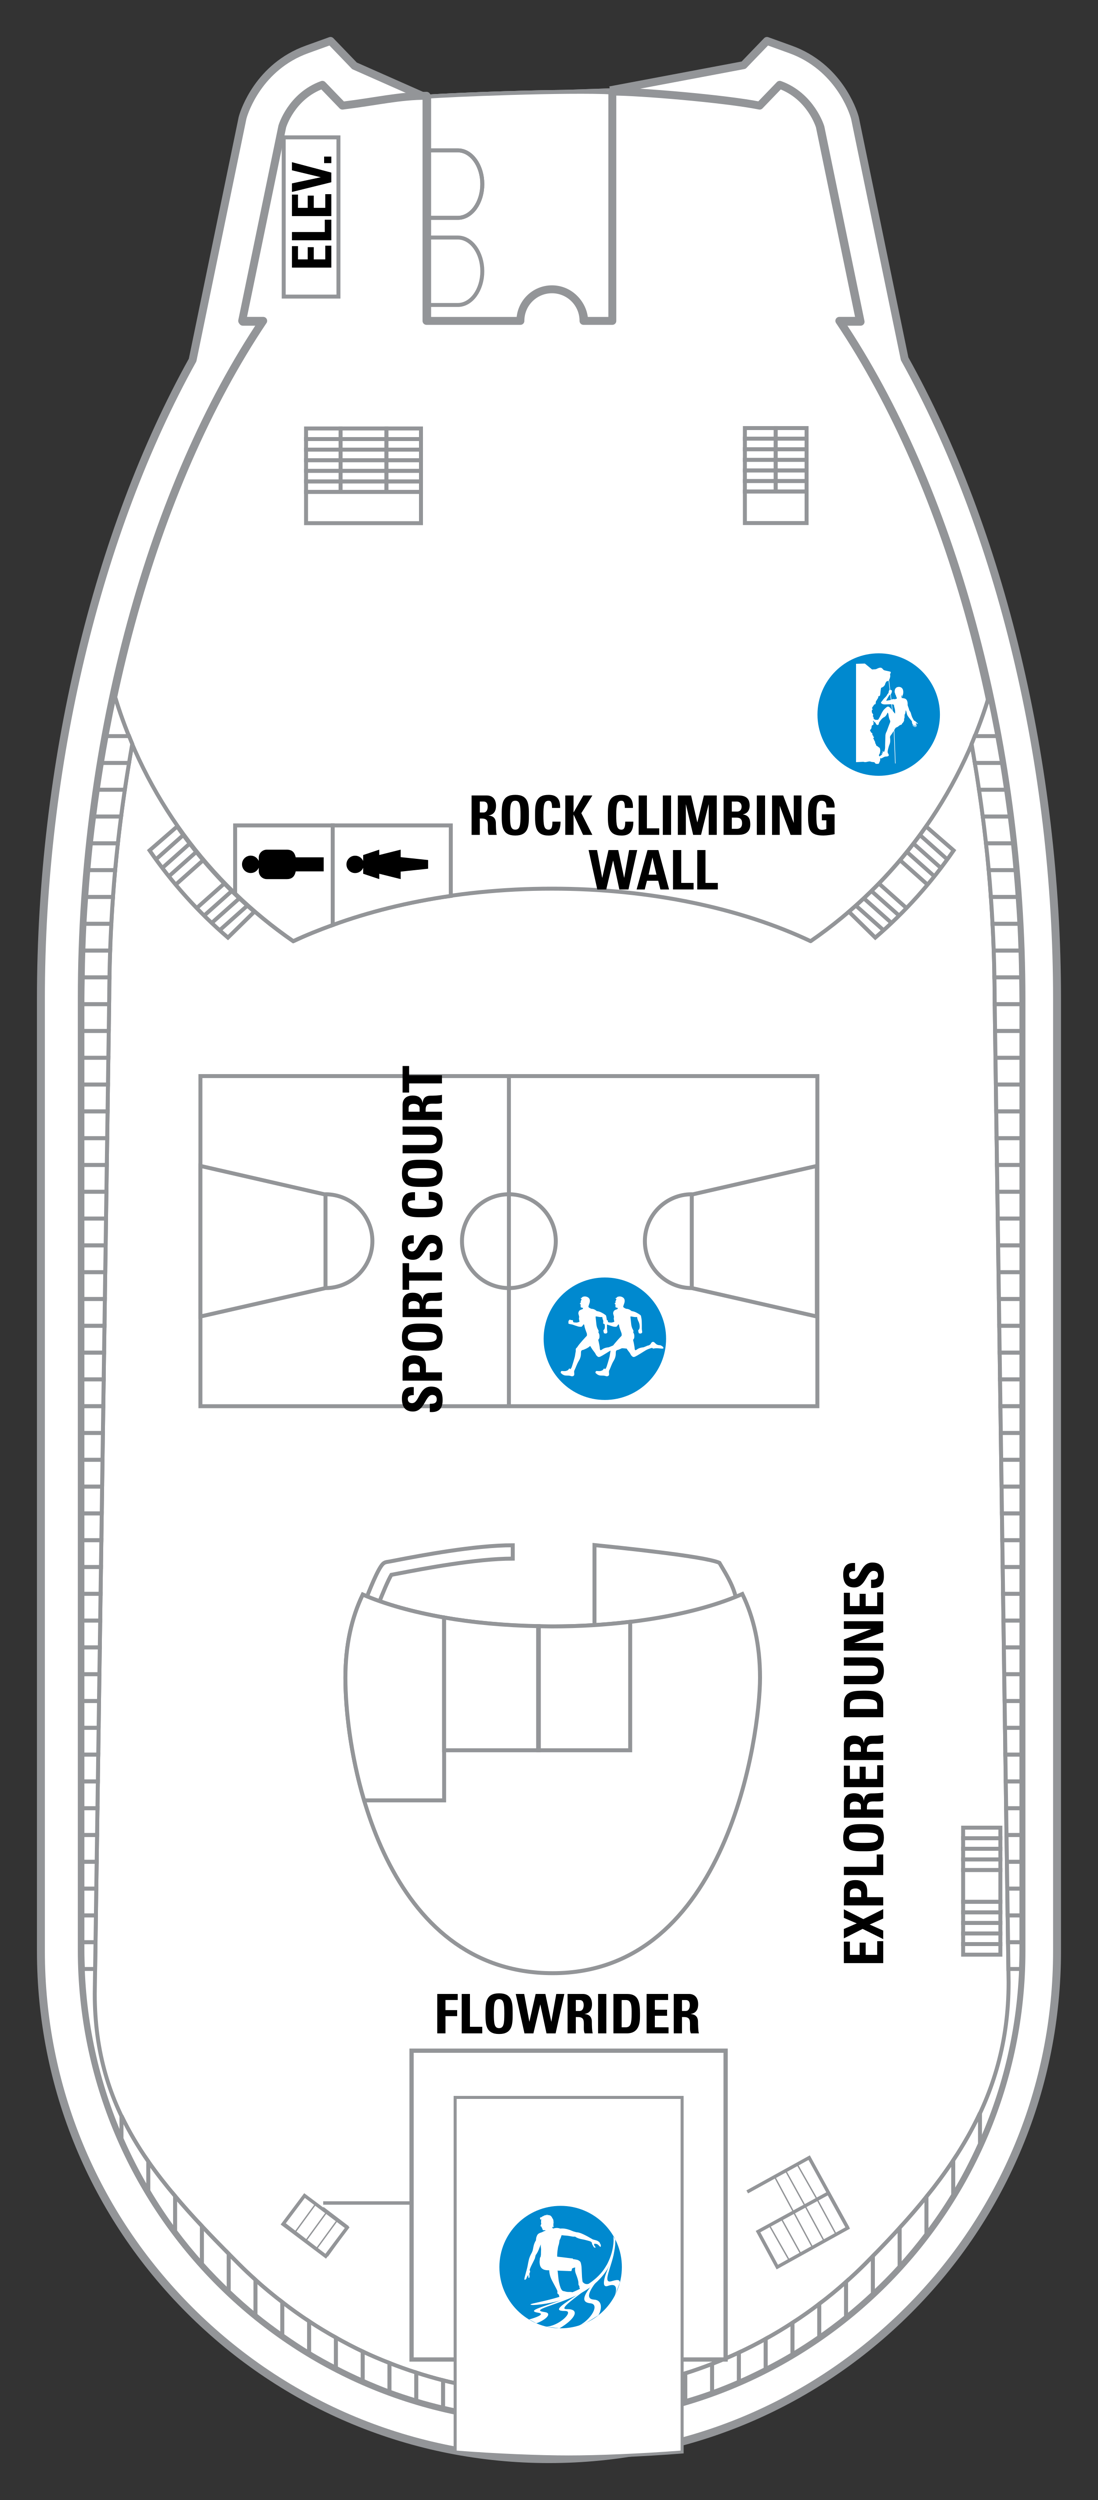 <?xml version="1.0" encoding="UTF-8"?><svg xmlns="http://www.w3.org/2000/svg" xmlns:xlink="http://www.w3.org/1999/xlink" contentScriptType="text/ecmascript" zoomAndPan="magnify" contentStyleType="text/css" enable-background="new 0 0 1206 783" version="1.1" width="500.0" xml:space="preserve" preserveAspectRatio="xMidYMid meet" viewBox="24.3 405.663 80.469 183.185" height="1138.233" x="0px" y="0px"><rect x="24.3" y="405.663" width="80.469" height="183.185" fill="#333333" stroke="none"/><g id="DECKS"><path fill="#FFFFFF" id="IDP-Deck13" d="M90.597,431.955l-0.679-3.289l-2.938-14.244   l-0.024-0.113l-0.033-0.112c-0.108-0.367-1.161-3.64-4.692-4.912l-1.723-0.622l-1.271,1.319l-0.438,0.457l-9.79,1.843l-3.351,0.114   c-3.721,0.039-8.502,0.239-9.863,0.338l-0.408,0.014l-5.108-2.261l-0.485-0.505l-1.27-1.319l-1.724,0.622   c-3.53,1.272-4.584,4.545-4.692,4.912l-0.032,0.112l-0.023,0.113l-2.939,14.244l-0.697,3.381   c-7.009,12.615-11.117,29.686-11.117,46.821v69.745c0,9.945,3.873,19.297,10.906,26.329c7.033,7.031,16.383,10.906,26.329,10.906   c9.946,0,19.296-3.875,26.329-10.906c7.033-7.032,10.905-16.384,10.905-26.329v-69.745   C101.767,461.69,97.639,444.578,90.597,431.955z" stroke-width="0.291" stroke="#939598"><path fill="#FFFFFF" id="IDP-Deck13" d="M90.597,431.955l-0.679-3.289l-2.938-14.244   l-0.024-0.113l-0.033-0.112c-0.108-0.367-1.161-3.64-4.692-4.912l-1.723-0.622l-1.271,1.319l-0.438,0.457l-9.79,1.843l-3.351,0.114   c-3.721,0.039-8.502,0.239-9.863,0.338l-0.408,0.014l-5.108-2.261l-0.485-0.505l-1.27-1.319l-1.724,0.622   c-3.53,1.272-4.584,4.545-4.692,4.912l-0.032,0.112l-0.023,0.113l-2.939,14.244l-0.697,3.381   c-7.009,12.615-11.117,29.686-11.117,46.821v69.745c0,9.945,3.873,19.297,10.906,26.329c7.033,7.031,16.383,10.906,26.329,10.906   c9.946,0,19.296-3.875,26.329-10.906c7.033-7.032,10.905-16.384,10.905-26.329v-69.745   C101.767,461.69,97.639,444.578,90.597,431.955z" stroke-width="0.291" stroke="#939598"/></path></g><g id="DECKS_PUBLIC"><path fill="#FFFFFF" d="M69.009,412.281l9.79-1.843l0.438-0.457   l1.271-1.319l1.723,0.622c3.531,1.272,4.584,4.545,4.692,4.912l0.033,0.112l0.024,0.113l2.938,14.244l0.679,3.289   c7.042,12.623,11.17,29.735,11.17,46.913v69.745c0,9.945-3.873,19.297-10.905,26.329c-7.033,7.031-16.383,10.906-26.329,10.906   c-9.946,0-19.296-3.875-26.329-10.906c-7.033-7.032-10.906-16.384-10.906-26.329v-69.745c0-17.135,4.108-34.206,11.117-46.821   l0.697-3.381l2.939-14.244l0.023-0.113l0.032-0.112c0.108-0.367,1.162-3.64,4.692-4.912l1.724-0.622l1.27,1.319l0.485,0.505   l5.108,2.261" stroke-width="0.581" stroke="#939598" stroke-linejoin="round"/><path fill="#FFFFFF" d="M69.225,412.439v16.804h-2.114   c0-0.003,0.001-0.005,0.001-0.006c0-1.277-1.036-2.311-2.313-2.311c-1.277,0-2.312,1.034-2.312,2.311c0,0.001,0,0.003,0,0.006   h-6.882v-16.495c-1.993,0-3.605,0.407-6.161,0.722l-1.469-1.526c-2.284,0.822-2.939,3.051-2.939,3.051l-2.939,14.243h1.541   c-8.089,12.056-13.296,30.456-13.296,49.632v69.745c0,19.003,15.406,34.409,34.41,34.409c19.003,0,34.408-15.406,34.408-34.409   v-69.745c0-19.178-5.208-37.576-13.297-49.632h1.507l-2.939-14.243c0,0-0.654-2.229-2.939-3.051l-1.47,1.526   C77.482,412.962,71.218,412.439,69.225,412.439z" stroke-width="0.581" stroke="#939598" stroke-linejoin="round"/><path fill="#FFFFFF" d="M69.176,412.373v16.803h-2.113   c0-0.002,0-0.002,0-0.005c0-1.276-1.036-2.311-2.312-2.311s-2.312,1.035-2.312,2.311c0,0.003,0,0.003,0,0.005h-6.882v-16.495   c-1.993,0-3.605,0.408-6.161,0.722l-1.47-1.525c-2.284,0.824-2.938,3.052-2.938,3.052l-2.94,14.242h1.541   c-8.089,12.057-13.296,30.456-13.296,49.633v69.744c0,19.004,15.406,34.409,34.409,34.409c19.003,0,34.409-15.405,34.409-34.409   v-69.744c0-19.178-5.209-37.578-13.299-49.633h1.507l-2.938-14.242c0,0-0.654-2.228-2.938-3.052l-1.469,1.525   C77.434,412.896,71.169,412.373,69.176,412.373z" stroke-width="0.581" stroke="#939598" stroke-linejoin="round"/><g><rect x="49.259" y="440.937" fill="#FFFFFF" width="3.365" height="0.773" stroke="#939598" stroke-width="0.291"/></g><g><rect x="49.259" y="440.161" fill="#FFFFFF" width="3.365" height="0.775" stroke="#939598" stroke-width="0.291"/></g><g><rect x="49.259" y="439.385" fill="#FFFFFF" width="3.365" height="0.776" stroke="#939598" stroke-width="0.291"/></g><g><rect x="52.624" y="440.937" fill="#FFFFFF" width="2.528" height="0.773" stroke="#939598" stroke-width="0.291"/></g><g><rect x="52.624" y="440.161" fill="#FFFFFF" width="2.528" height="0.775" stroke="#939598" stroke-width="0.291"/></g><g><rect x="52.624" y="439.385" fill="#FFFFFF" width="2.528" height="0.776" stroke="#939598" stroke-width="0.291"/></g><g><rect x="49.259" y="438.608" fill="#FFFFFF" width="3.365" height="0.776" stroke="#939598" stroke-width="0.291"/></g><g><rect x="52.624" y="438.608" fill="#FFFFFF" width="2.528" height="0.776" stroke="#939598" stroke-width="0.291"/></g><g><rect x="49.259" y="437.834" fill="#FFFFFF" width="3.365" height="0.774" stroke="#939598" stroke-width="0.291"/></g><g><rect x="52.624" y="437.834" fill="#FFFFFF" width="2.528" height="0.774" stroke="#939598" stroke-width="0.291"/></g><g><rect x="49.259" y="437.058" fill="#FFFFFF" width="3.365" height="0.776" stroke="#939598" stroke-width="0.291"/></g><g><rect x="52.624" y="437.058" fill="#FFFFFF" width="2.528" height="0.776" stroke="#939598" stroke-width="0.291"/></g><g><rect x="46.73" y="440.937" fill="#FFFFFF" width="2.529" height="0.773" stroke="#939598" stroke-width="0.291"/></g><g><rect x="46.73" y="440.161" fill="#FFFFFF" width="2.529" height="0.775" stroke="#939598" stroke-width="0.291"/></g><g><rect x="46.73" y="439.385" fill="#FFFFFF" width="2.529" height="0.776" stroke="#939598" stroke-width="0.291"/></g><g><rect x="46.73" y="438.608" fill="#FFFFFF" width="2.529" height="0.776" stroke="#939598" stroke-width="0.291"/></g><g><rect x="46.73" y="437.834" fill="#FFFFFF" width="2.529" height="0.774" stroke="#939598" stroke-width="0.291"/></g><g><rect x="46.73" y="437.058" fill="#FFFFFF" width="2.529" height="0.776" stroke="#939598" stroke-width="0.291"/></g><rect x="46.73" y="441.71" fill="#FFFFFF" width="8.422" height="2.287" stroke="#939598" stroke-width="0.291"/><rect x="45.092" y="415.729" fill="#FFFFFF" width="4.012" height="11.665" stroke="#939598" stroke-width="0.291"/><path fill="none" d="M55.639,428.009h2.215c0.991,0,1.793-1.105,1.793-2.471l0,0   c0-1.362-0.803-2.47-1.793-2.47h-2.215V428.009z" stroke-width="0.291" stroke="#939598"/><path fill="none" d="M55.639,421.625h2.215c0.991,0,1.793-1.106,1.793-2.473l0,0   c0-1.364-0.803-2.471-1.793-2.471h-2.215V421.625z" stroke-width="0.291" stroke="#939598"/><path fill="none" d="M55.639,421.625h2.215c0.991,0,1.793-1.106,1.793-2.473l0,0   c0-1.364-0.803-2.471-1.793-2.471h-2.215V421.625z" stroke-width="0.291" stroke="#939598"/><g><rect x="78.89" y="440.906" fill="#FFFFFF" width="2.261" height="0.775" stroke="#939598" stroke-width="0.291"/></g><g><rect x="78.89" y="440.132" fill="#FFFFFF" width="2.261" height="0.774" stroke="#939598" stroke-width="0.291"/></g><g><rect x="78.89" y="439.355" fill="#FFFFFF" width="2.261" height="0.776" stroke="#939598" stroke-width="0.291"/></g><g><rect x="78.89" y="438.58" fill="#FFFFFF" width="2.261" height="0.775" stroke="#939598" stroke-width="0.291"/></g><g><rect x="81.15" y="440.906" fill="#FFFFFF" width="2.261" height="0.775" stroke="#939598" stroke-width="0.291"/></g><g><rect x="81.15" y="440.132" fill="#FFFFFF" width="2.261" height="0.774" stroke="#939598" stroke-width="0.291"/></g><g><rect x="81.15" y="439.355" fill="#FFFFFF" width="2.261" height="0.776" stroke="#939598" stroke-width="0.291"/></g><g><rect x="81.15" y="438.58" fill="#FFFFFF" width="2.261" height="0.775" stroke="#939598" stroke-width="0.291"/></g><g><rect x="78.89" y="437.804" fill="#FFFFFF" width="2.261" height="0.776" stroke="#939598" stroke-width="0.291"/></g><g><rect x="78.89" y="437.029" fill="#FFFFFF" width="2.261" height="0.774" stroke="#939598" stroke-width="0.291"/></g><g><rect x="81.15" y="437.804" fill="#FFFFFF" width="2.261" height="0.776" stroke="#939598" stroke-width="0.291"/></g><g><rect x="81.15" y="437.029" fill="#FFFFFF" width="2.261" height="0.774" stroke="#939598" stroke-width="0.291"/></g><rect x="78.89" y="441.682" fill="#FFFFFF" width="4.522" height="2.307" stroke="#939598" stroke-width="0.291"/><path fill="none" d="M45.035,414.993l-2.939,14.243h1.541   c-4.857,7.239-8.662,16.773-10.938,27.38c2.202,7.396,6.883,13.728,13.094,18.009c5.066-2.394,11.695-3.848,18.958-3.848   c7.262,0,13.891,1.454,18.957,3.848c6.211-4.28,10.891-10.61,13.092-18.007c-2.276-10.608-6.082-20.143-10.939-27.382h1.507   l-2.939-14.243c0,0-0.654-2.229-2.939-3.051l-1.47,1.526c-2.538-0.507-8.801-1.03-10.794-1.03v16.804h-2.114   c0-0.003,0.001-0.005,0.001-0.006c0-1.277-1.036-2.311-2.313-2.311c-1.277,0-2.312,1.034-2.312,2.311c0,0.001,0,0.003,0,0.006   h-6.882v-16.495c-1.993,0-3.605,0.407-6.161,0.722l-1.469-1.526C45.69,412.765,45.035,414.993,45.035,414.993z" stroke-width="0.291" stroke="#939598" stroke-linejoin="round"/><path fill="#FFFFFF" d="M67.868,525.262v-6.388c1.638,0.169,8.077,0.811,9.156,1.3   c0.453,0.791,1.586,2.438,1.194,3.714L67.868,525.262z" stroke-width="0.291" stroke="#939598"/><path fill="#FFFFFF" d="M64.75,524.835c-5.587,0-10.575-0.908-13.864-2.333   c-0.815,1.691-1.272,3.708-1.272,6.094c0,6.504,3.008,21.646,15.193,21.646c12.838,0,15.193-17.497,15.193-21.646   c0-2.405-0.468-4.435-1.296-6.136C75.418,523.909,70.389,524.835,64.75,524.835z" stroke-width="0.291" stroke="#939598"/><path fill="#FFFFFF" d="M53.413,519.971c-0.369,0.071-0.661,0.129-0.777,0.144   c-0.104,0.016-0.202,0.065-0.277,0.14c-0.378,0.378-1.028,2.03-1.29,2.725l0.918,0.347c0.333-0.882,0.776-1.916,0.994-2.274   c0.151-0.027,0.353-0.064,0.617-0.116c1.667-0.32,5.569-1.071,8.279-1.071v-0.978C59.075,518.885,55.107,519.646,53.413,519.971z" stroke-width="0.291" stroke="#939598"/><path fill="#FFFFFF" d="M56.848,533.909v-9.727c-2.311-0.405-4.344-0.981-5.962-1.681   c-0.815,1.691-1.272,3.708-1.272,6.094c0,2.277,0.371,5.611,1.374,8.986h5.861V533.909z" stroke-width="0.291" stroke="#939598"/><path fill="#FFFFFF" d="M63.742,533.909v-9.094c-2.462-0.049-4.796-0.265-6.894-0.633   v9.727H63.742z" stroke-width="0.291" stroke="#939598"/><path fill="#FFFFFF" d="M63.784,524.816v9.093h6.701v-9.413   c-1.803,0.218-3.729,0.339-5.735,0.339C64.423,524.835,64.105,524.822,63.784,524.816z" stroke-width="0.291" stroke="#939598"/><path fill="#FFFFFF" d="M63.784,533.909v-9.093c-0.014-0.001-0.028-0.001-0.042-0.001   v9.094H63.784z" stroke-width="0.291" stroke="#939598"/><rect x="38.988" y="484.51" fill="#FFFFFF" width="45.214" height="24.189" stroke="#939598" stroke-width="0.291"/><path fill="#FFFFFF" d="M65.032,496.605c0-1.897-1.539-3.436-3.437-3.436   c-1.899,0-3.438,1.538-3.438,3.436c0,1.9,1.538,3.438,3.438,3.438C63.494,500.043,65.032,498.506,65.032,496.605z" stroke-width="0.291" stroke="#939598"/><path fill="#FFFFFF" d="M48.089,493.176l-9.101-2.083v11.033l9.167-2.083   c1.898,0,3.437-1.537,3.437-3.438c0-1.897-1.539-3.436-3.437-3.436C48.131,493.17,48.111,493.176,48.089,493.176z" stroke-width="0.291" stroke="#939598"/><line fill="#FFFFFF" x1="48.155" x2="48.155" y1="500.043" y2="493.17" stroke="#939598" stroke-width="0.291"/><path fill="#FFFFFF" d="M75.064,493.176l9.1-2.083v11.033l-9.166-2.083   c-1.898,0-3.437-1.537-3.437-3.438c0-1.897,1.539-3.436,3.437-3.436C75.021,493.17,75.041,493.176,75.064,493.176z" stroke-width="0.291" stroke="#939598"/><line fill="#FFFFFF" x1="74.998" x2="74.998" y1="500.043" y2="493.17" stroke="#939598" stroke-width="0.291"/><line fill="#FFFFFF" x1="61.596" x2="61.596" y1="508.699" y2="484.569" stroke="#939598" stroke-width="0.291"/><g><g><rect x="94.885" y="546.559" fill="#FFFFFF" width="2.73" height="0.774" stroke="#939598" stroke-width="0.291"/></g></g><g><g><rect x="94.885" y="545.782" fill="#FFFFFF" width="2.73" height="0.776" stroke="#939598" stroke-width="0.291"/></g></g><g><g><rect x="94.885" y="545.008" fill="#FFFFFF" width="2.73" height="0.774" stroke="#939598" stroke-width="0.291"/></g></g><g><g><rect x="94.885" y="542.681" fill="#FFFFFF" width="2.73" height="2.327" stroke="#939598" stroke-width="0.291"/></g></g><g><g><rect x="94.885" y="548.109" fill="#FFFFFF" width="2.73" height="0.776" stroke="#939598" stroke-width="0.291"/></g></g><g><g><rect x="94.885" y="547.333" fill="#FFFFFF" width="2.73" height="0.776" stroke="#939598" stroke-width="0.291"/></g></g><g><g><rect x="94.885" y="540.354" fill="#FFFFFF" width="2.73" height="0.774" stroke="#939598" stroke-width="0.291"/></g></g><g><g><rect x="94.885" y="539.579" fill="#FFFFFF" width="2.73" height="0.775" stroke="#939598" stroke-width="0.291"/></g></g><g><g><rect x="94.885" y="541.905" fill="#FFFFFF" width="2.73" height="0.775" stroke="#939598" stroke-width="0.291"/></g></g><g><g><rect x="94.885" y="541.129" fill="#FFFFFF" width="2.73" height="0.776" stroke="#939598" stroke-width="0.291"/></g></g><path fill="#FFFFFF" d="M88.447,474.364c2.176-1.871,4.108-4.019,5.743-6.388l-2.022-1.756   c-1.616,2.315-3.518,4.413-5.655,6.246L88.447,474.364z" stroke-width="0.291" stroke="#939598"/><line fill="none" x1="89.052" x2="87.052" y1="473.824" y2="472.044" stroke="#939598" stroke-width="0.291"/><line fill="none" x1="89.598" x2="87.598" y1="473.256" y2="471.475" stroke="#939598" stroke-width="0.291"/><line fill="none" x1="90.15" x2="88.149" y1="472.714" y2="470.936" stroke="#939598" stroke-width="0.291"/><line fill="none" x1="90.698" x2="88.698" y1="472.166" y2="470.386" stroke="#939598" stroke-width="0.291"/><line fill="none" x1="92.235" x2="90.235" y1="470.447" y2="468.667" stroke="#939598" stroke-width="0.291"/><line fill="none" x1="92.783" x2="90.781" y1="469.877" y2="468.098" stroke="#939598" stroke-width="0.291"/><line fill="none" x1="93.254" x2="91.254" y1="469.259" y2="467.48" stroke="#939598" stroke-width="0.291"/><line fill="none" x1="93.724" x2="91.724" y1="468.632" y2="466.852" stroke="#939598" stroke-width="0.291"/><path fill="#FFFFFF" d="M41.005,474.364c-2.176-1.871-4.108-4.019-5.743-6.388l2.022-1.756   c1.616,2.315,3.517,4.413,5.655,6.246L41.005,474.364z" stroke-width="0.291" stroke="#939598"/><line fill="none" x1="40.399" x2="42.399" y1="473.824" y2="472.044" stroke="#939598" stroke-width="0.291"/><line fill="none" x1="39.854" x2="41.854" y1="473.256" y2="471.475" stroke="#939598" stroke-width="0.291"/><line fill="none" x1="39.302" x2="41.302" y1="472.714" y2="470.936" stroke="#939598" stroke-width="0.291"/><line fill="none" x1="38.754" x2="40.754" y1="472.166" y2="470.386" stroke="#939598" stroke-width="0.291"/><line fill="none" x1="37.216" x2="39.217" y1="470.447" y2="468.667" stroke="#939598" stroke-width="0.291"/><line fill="none" x1="36.67" x2="38.67" y1="469.877" y2="468.098" stroke="#939598" stroke-width="0.291"/><line fill="none" x1="36.198" x2="38.197" y1="469.259" y2="467.48" stroke="#939598" stroke-width="0.291"/><line fill="none" x1="35.727" x2="37.728" y1="468.632" y2="466.852" stroke="#939598" stroke-width="0.291"/><path fill="none" d="M55.604,412.747c1.469-0.127,10.455-0.49,13.621-0.309" stroke-width="0.291" stroke="#939598"/><g><path fill="#FFFFFF" d="M95.507,460.181c1.095,6.051,1.688,12.357,1.688,18.688    l1.022,72.052c0,8.668-4.398,14.509-10.525,20.637c-6.129,6.128-14.277,9.502-22.943,9.502c-8.667,0-16.815-3.374-22.944-9.502    c-6.128-6.128-10.561-11.142-10.561-19.81l1.059-72.878c0-6.33,0.592-12.637,1.688-18.688c-0.494-1.156-0.931-2.344-1.293-3.564    c-1.514,7.06-2.358,14.589-2.358,22.252v69.745c0,19.003,15.406,34.409,34.41,34.409c19.003,0,34.408-15.406,34.408-34.409    v-69.745c0-7.663-0.843-15.192-2.358-22.25C96.437,457.836,95.999,459.023,95.507,460.181z" stroke-width="0.291" stroke="#939598"/></g><g><path fill="#FFFFFF" d="M64.75,581.059c-0.701,0-1.397-0.028-2.09-0.072v1.967    c0.691,0.042,1.388,0.069,2.09,0.069c0.642,0,1.281-0.022,1.914-0.056v-1.969C66.028,581.036,65.391,581.059,64.75,581.059z" stroke-width="0.291" stroke="#939598"/></g><g><path fill="#FFFFFF" d="M60.696,580.8v1.977c0.65,0.077,1.303,0.138,1.963,0.177v-1.967    C62.001,580.943,61.347,580.882,60.696,580.8z" stroke-width="0.291" stroke="#939598"/></g><g><path fill="#FFFFFF" d="M58.732,580.499v1.989c0.649,0.113,1.303,0.211,1.964,0.288V580.8    C60.037,580.719,59.382,580.621,58.732,580.499z" stroke-width="0.291" stroke="#939598"/></g><g><path fill="#FFFFFF" d="M56.768,580.075v2.006c0.649,0.156,1.303,0.288,1.964,0.407    v-1.989C58.074,580.377,57.417,580.239,56.768,580.075z" stroke-width="0.291" stroke="#939598"/></g><g><path fill="#FFFFFF" d="M54.805,579.507v2.05c0.646,0.195,1.303,0.367,1.963,0.525v-2.006    C56.107,579.907,55.454,579.715,54.805,579.507z" stroke-width="0.291" stroke="#939598"/></g><g><path fill="#FFFFFF" d="M52.84,578.805v2.1c0.646,0.237,1.301,0.452,1.964,0.652v-2.05    C54.142,579.295,53.487,579.06,52.84,578.805z" stroke-width="0.291" stroke="#939598"/></g><g><path fill="#FFFFFF" d="M50.877,577.963v2.14c0.646,0.284,1.298,0.556,1.963,0.802v-2.1    C52.178,578.543,51.522,578.269,50.877,577.963z" stroke-width="0.291" stroke="#939598"/></g><g><path fill="#FFFFFF" d="M48.914,576.94v2.219c0.643,0.336,1.297,0.649,1.964,0.944v-2.14    C50.211,577.648,49.559,577.301,48.914,576.94z" stroke-width="0.291" stroke="#939598"/></g><g><path fill="#FFFFFF" d="M46.951,575.748v2.317c0.638,0.388,1.296,0.749,1.963,1.094    v-2.219C48.247,576.565,47.591,576.172,46.951,575.748z" stroke-width="0.291" stroke="#939598"/></g><g><path fill="#FFFFFF" d="M44.986,574.342v2.431c0.641,0.449,1.292,0.887,1.964,1.292    v-2.317C46.28,575.307,45.626,574.835,44.986,574.342z" stroke-width="0.291" stroke="#939598"/></g><g><path fill="#FFFFFF" d="M43.021,572.711v2.581c0.636,0.517,1.293,1.009,1.965,1.481    v-2.431C44.314,573.824,43.657,573.284,43.021,572.711z" stroke-width="0.291" stroke="#939598"/></g><g><path fill="#FFFFFF" d="M41.806,571.557c-0.253-0.255-0.5-0.503-0.748-0.755v2.753    c0.633,0.603,1.285,1.184,1.963,1.737v-2.581C42.609,572.337,42.203,571.954,41.806,571.557z" stroke-width="0.291" stroke="#939598"/></g><g><path fill="#FFFFFF" d="M39.095,568.771v2.765c0.626,0.699,1.283,1.371,1.964,2.019    v-2.753C40.378,570.116,39.724,569.44,39.095,568.771z" stroke-width="0.291" stroke="#939598"/></g><g><path fill="#FFFFFF" d="M37.132,566.572v2.566c0.617,0.827,1.274,1.626,1.963,2.397    v-2.765C38.406,568.036,37.749,567.305,37.132,566.572z" stroke-width="0.291" stroke="#939598"/></g><g><path fill="#FFFFFF" d="M35.167,564.035v2.15c0.606,1.019,1.259,2.006,1.964,2.953v-2.566    C36.425,565.736,35.767,564.895,35.167,564.035z" stroke-width="0.291" stroke="#939598"/></g><g><path fill="#FFFFFF" d="M33.203,560.688v1.672c0.577,1.319,1.233,2.6,1.964,3.826v-2.15    C34.416,562.958,33.758,561.848,33.203,560.688z" stroke-width="0.291" stroke="#939598"/></g><g><path fill="#FFFFFF" d="M94.157,563.96v2.526c0.731-1.198,1.381-2.451,1.963-3.743v-2.257    C95.562,561.685,94.902,562.838,94.157,563.96z" stroke-width="0.291" stroke="#939598"/></g><g><path fill="#FFFFFF" d="M92.193,566.624v2.741c0.7-0.926,1.358-1.885,1.963-2.879v-2.526    C93.554,564.864,92.9,565.75,92.193,566.624z" stroke-width="0.291" stroke="#939598"/></g><g><path fill="#FFFFFF" d="M90.229,568.905v2.831c0.691-0.758,1.344-1.551,1.965-2.371    v-2.741C91.574,567.392,90.918,568.15,90.229,568.905z" stroke-width="0.291" stroke="#939598"/></g><g><path fill="#FFFFFF" d="M88.266,570.974v2.748c0.679-0.636,1.337-1.294,1.963-1.985    v-2.831C89.599,569.596,88.945,570.284,88.266,570.974z" stroke-width="0.291" stroke="#939598"/></g><g><path fill="#FFFFFF" d="M87.693,571.557c-0.452,0.452-0.918,0.883-1.391,1.306v2.565    c0.676-0.545,1.33-1.115,1.964-1.706v-2.748C88.075,571.169,87.887,571.361,87.693,571.557z" stroke-width="0.291" stroke="#939598"/></g><g><path fill="#FFFFFF" d="M84.337,574.477v2.419c0.673-0.466,1.328-0.956,1.964-1.469    v-2.565C85.665,573.43,85.011,573.967,84.337,574.477z" stroke-width="0.291" stroke="#939598"/></g><g><path fill="#FFFFFF" d="M82.374,575.859v2.307c0.669-0.4,1.324-0.826,1.963-1.27v-2.419    C83.699,574.965,83.043,575.425,82.374,575.859z" stroke-width="0.291" stroke="#939598"/></g><g><path fill="#FFFFFF" d="M80.41,577.037v2.212c0.667-0.343,1.324-0.7,1.964-1.083v-2.307    C81.732,576.276,81.078,576.67,80.41,577.037z" stroke-width="0.291" stroke="#939598"/></g><g><path fill="#FFFFFF" d="M78.445,578.042v2.14c0.668-0.291,1.321-0.603,1.965-0.933v-2.212    C79.766,577.396,79.113,577.731,78.445,578.042z" stroke-width="0.291" stroke="#939598"/></g><g><path fill="#FFFFFF" d="M76.482,578.873v2.094c0.665-0.241,1.318-0.506,1.963-0.785v-2.14    C77.803,578.343,77.145,578.615,76.482,578.873z" stroke-width="0.291" stroke="#939598"/></g><g><path fill="#FFFFFF" d="M74.519,579.565v2.04c0.663-0.193,1.319-0.403,1.964-0.638v-2.094    C75.836,579.122,75.182,579.356,74.519,579.565z" stroke-width="0.291" stroke="#939598"/></g><g><path fill="#FFFFFF" d="M72.555,580.118v2.003c0.662-0.153,1.317-0.324,1.963-0.517v-2.04    C73.871,579.769,73.217,579.954,72.555,580.118z" stroke-width="0.291" stroke="#939598"/></g><g><path fill="#FFFFFF" d="M70.591,580.529v1.989c0.663-0.113,1.315-0.248,1.964-0.398    v-2.003C71.907,580.276,71.251,580.41,70.591,580.529z" stroke-width="0.291" stroke="#939598"/></g><g><path fill="#FFFFFF" d="M68.628,580.823v1.976c0.66-0.076,1.314-0.17,1.963-0.28v-1.989    C69.941,580.648,69.287,580.746,68.628,580.823z" stroke-width="0.291" stroke="#939598"/></g><g><path fill="#FFFFFF" d="M66.664,580.998v1.969c0.661-0.036,1.315-0.096,1.965-0.168    v-1.976C67.977,580.898,67.323,580.961,66.664,580.998z" stroke-width="0.291" stroke="#939598"/></g><g><path fill="#FFFFFF" d="M31.3,547.969h-0.96v0.645c0,0.443,0.018,0.882,0.034,1.319h0.897    L31.3,547.969z" stroke-width="0.291" stroke="#939598"/></g><g><polygon fill="#FFFFFF" stroke-width="0.291" points="31.329,546.005 30.34,546.005 30.34,547.969     31.3,547.969   " stroke="#939598"/></g><g><polygon fill="#FFFFFF" stroke-width="0.291" points="31.356,544.041 30.34,544.041 30.34,546.005     31.329,546.005   " stroke="#939598"/></g><g><polygon fill="#FFFFFF" stroke-width="0.291" points="31.385,542.076 30.34,542.076 30.34,544.041     31.356,544.041   " stroke="#939598"/></g><g><polygon fill="#FFFFFF" stroke-width="0.291" points="31.414,540.113 30.34,540.113 30.34,542.076     31.385,542.076   " stroke="#939598"/></g><g><polygon fill="#FFFFFF" stroke-width="0.291" points="31.442,538.151 30.34,538.151 30.34,540.113     31.414,540.113   " stroke="#939598"/></g><g><polygon fill="#FFFFFF" stroke-width="0.291" points="31.471,536.188 30.34,536.188 30.34,538.151     31.442,538.151   " stroke="#939598"/></g><g><polygon fill="#FFFFFF" stroke-width="0.291" points="31.5,534.223 30.34,534.223 30.34,536.188     31.471,536.188   " stroke="#939598"/></g><g><polygon fill="#FFFFFF" stroke-width="0.291" points="31.528,532.259 30.34,532.259 30.34,534.223     31.5,534.223   " stroke="#939598"/></g><g><polygon fill="#FFFFFF" stroke-width="0.291" points="31.556,530.295 30.34,530.295 30.34,532.259     31.528,532.259   " stroke="#939598"/></g><g><polygon fill="#FFFFFF" stroke-width="0.291" points="31.585,528.331 30.34,528.331 30.34,530.295     31.556,530.295   " stroke="#939598"/></g><g><polygon fill="#FFFFFF" stroke-width="0.291" points="31.614,526.367 30.34,526.367 30.34,528.331     31.585,528.331   " stroke="#939598"/></g><g><polygon fill="#FFFFFF" stroke-width="0.291" points="31.643,524.402 30.34,524.402 30.34,526.367     31.614,526.367   " stroke="#939598"/></g><g><polygon fill="#FFFFFF" stroke-width="0.291" points="31.67,522.441 30.34,522.441 30.34,524.402     31.643,524.402   " stroke="#939598"/></g><g><polygon fill="#FFFFFF" stroke-width="0.291" points="31.699,520.477 30.34,520.477 30.34,522.441     31.67,522.441   " stroke="#939598"/></g><g><polygon fill="#FFFFFF" stroke-width="0.291" points="31.727,518.513 30.34,518.513 30.34,520.477     31.699,520.477   " stroke="#939598"/></g><g><polygon fill="#FFFFFF" stroke-width="0.291" points="31.756,516.549 30.34,516.549 30.34,518.513     31.727,518.513   " stroke="#939598"/></g><g><polygon fill="#FFFFFF" stroke-width="0.291" points="31.784,514.585 30.34,514.585 30.34,516.549     31.756,516.549   " stroke="#939598"/></g><g><polygon fill="#FFFFFF" stroke-width="0.291" points="31.812,512.621 30.34,512.621 30.34,514.585     31.784,514.585   " stroke="#939598"/></g><g><polygon fill="#FFFFFF" stroke-width="0.291" points="31.841,510.656 30.34,510.656 30.34,512.621     31.812,512.621   " stroke="#939598"/></g><g><polygon fill="#FFFFFF" stroke-width="0.291" points="31.869,508.693 30.34,508.693 30.34,510.656     31.841,510.656   " stroke="#939598"/></g><g><polygon fill="#FFFFFF" stroke-width="0.291" points="31.899,506.729 30.34,506.729 30.34,508.693     31.869,508.693   " stroke="#939598"/></g><g><polygon fill="#FFFFFF" stroke-width="0.291" points="31.926,504.768 30.34,504.768 30.34,506.729     31.899,506.729   " stroke="#939598"/></g><g><polygon fill="#FFFFFF" stroke-width="0.291" points="31.956,502.803 30.34,502.803 30.34,504.768     31.926,504.768   " stroke="#939598"/></g><g><polygon fill="#FFFFFF" stroke-width="0.291" points="31.984,500.839 30.34,500.839 30.34,502.803     31.956,502.803   " stroke="#939598"/></g><g><polygon fill="#FFFFFF" stroke-width="0.291" points="32.012,498.875 30.34,498.875 30.34,500.839     31.984,500.839   " stroke="#939598"/></g><g><polygon fill="#FFFFFF" stroke-width="0.291" points="32.042,496.911 30.34,496.911 30.34,498.875     32.012,498.875   " stroke="#939598"/></g><g><polygon fill="#FFFFFF" stroke-width="0.291" points="32.069,494.946 30.34,494.946 30.34,496.911     32.042,496.911   " stroke="#939598"/></g><g><polygon fill="#FFFFFF" stroke-width="0.291" points="32.099,492.983 30.34,492.983 30.34,494.946     32.069,494.946   " stroke="#939598"/></g><g><polygon fill="#FFFFFF" stroke-width="0.291" points="32.126,491.019 30.34,491.019 30.34,492.983     32.099,492.983   " stroke="#939598"/></g><g><polygon fill="#FFFFFF" stroke-width="0.291" points="32.155,489.057 30.34,489.057 30.34,491.019     32.126,491.019   " stroke="#939598"/></g><g><polygon fill="#FFFFFF" stroke-width="0.291" points="32.184,487.093 30.34,487.093 30.34,489.057     32.155,489.057   " stroke="#939598"/></g><g><polygon fill="#FFFFFF" stroke-width="0.291" points="32.212,485.127 30.34,485.127 30.34,487.093     32.184,487.093   " stroke="#939598"/></g><g><polygon fill="#FFFFFF" stroke-width="0.291" points="32.241,483.165 30.34,483.165 30.34,485.127     32.212,485.127   " stroke="#939598"/></g><g><polygon fill="#FFFFFF" stroke-width="0.291" points="32.27,481.201 30.34,481.201 30.34,483.165     32.241,483.165   " stroke="#939598"/></g><g><polygon fill="#FFFFFF" stroke-width="0.291" points="32.297,479.237 30.34,479.237 30.34,481.201     32.27,481.201   " stroke="#939598"/></g><g><path fill="#FFFFFF" d="M32.304,478.868c0-0.531,0.009-1.065,0.018-1.596h-1.958    c-0.009,0.53-0.023,1.061-0.023,1.596v0.369h1.957L32.304,478.868z" stroke-width="0.291" stroke="#939598"/></g><g><path fill="#FFFFFF" d="M32.372,475.31h-1.964c-0.022,0.654-0.036,1.309-0.044,1.963    h1.958C32.332,476.618,32.35,475.964,32.372,475.31z" stroke-width="0.291" stroke="#939598"/></g><g><path fill="#FFFFFF" d="M32.458,473.347h-1.97c-0.034,0.65-0.057,1.307-0.08,1.963h1.964    C32.394,474.653,32.424,473.998,32.458,473.347z" stroke-width="0.291" stroke="#939598"/></g><g><path fill="#FFFFFF" d="M32.58,471.381h-1.964c-0.046,0.653-0.094,1.308-0.128,1.966h1.97    C32.493,472.69,32.532,472.034,32.58,471.381z" stroke-width="0.291" stroke="#939598"/></g><g><path fill="#FFFFFF" d="M32.736,469.417h-1.965c-0.057,0.653-0.109,1.309-0.156,1.964    h1.964C32.627,470.726,32.677,470.07,32.736,469.417z" stroke-width="0.291" stroke="#939598"/></g><g><path fill="#FFFFFF" d="M32.938,467.453h-1.978c-0.07,0.654-0.129,1.309-0.188,1.964    h1.965C32.797,468.762,32.866,468.107,32.938,467.453z" stroke-width="0.291" stroke="#939598"/></g><g><path fill="#FFFFFF" d="M33.174,465.489h-1.978c-0.082,0.654-0.167,1.308-0.237,1.964    h1.978C33.011,466.797,33.09,466.144,33.174,465.489z" stroke-width="0.291" stroke="#939598"/></g><g><path fill="#FFFFFF" d="M33.447,463.527h-1.983c-0.094,0.652-0.185,1.305-0.268,1.962    h1.978C33.259,464.835,33.351,464.18,33.447,463.527z" stroke-width="0.291" stroke="#939598"/></g><g><path fill="#FFFFFF" d="M33.757,461.562h-1.992c-0.106,0.651-0.204,1.307-0.301,1.965    h1.983C33.545,462.869,33.648,462.216,33.757,461.562z" stroke-width="0.291" stroke="#939598"/></g><g><path fill="#FFFFFF" d="M33.992,460.18c-0.082-0.19-0.152-0.389-0.23-0.58h-1.654    c-0.12,0.651-0.233,1.306-0.342,1.963h1.992C33.834,461.103,33.909,460.64,33.992,460.18z" stroke-width="0.291" stroke="#939598"/></g><g><path fill="#FFFFFF" d="M98.205,549.933h0.92c0.017-0.438,0.033-0.876,0.033-1.319v-0.645    h-0.98L98.205,549.933z" stroke-width="0.291" stroke="#939598"/></g><g><polygon fill="#FFFFFF" stroke-width="0.291" points="98.178,547.969 99.158,547.969 99.158,546.005     98.149,546.005   " stroke="#939598"/></g><g><polygon fill="#FFFFFF" stroke-width="0.291" points="98.149,546.005 99.158,546.005 99.158,544.041     98.121,544.041   " stroke="#939598"/></g><g><polygon fill="#FFFFFF" stroke-width="0.291" points="98.121,544.041 99.158,544.041 99.158,542.076     98.094,542.076   " stroke="#939598"/></g><g><polygon fill="#FFFFFF" stroke-width="0.291" points="98.094,542.076 99.158,542.076 99.158,540.113     98.065,540.113   " stroke="#939598"/></g><g><polygon fill="#FFFFFF" stroke-width="0.291" points="98.065,540.113 99.158,540.113 99.158,538.151     98.038,538.151   " stroke="#939598"/></g><g><polygon fill="#FFFFFF" stroke-width="0.291" points="98.038,538.151 99.158,538.151 99.158,536.188     98.01,536.188   " stroke="#939598"/></g><g><polygon fill="#FFFFFF" stroke-width="0.291" points="98.01,536.188 99.158,536.188 99.158,534.223     97.982,534.223   " stroke="#939598"/></g><g><polygon fill="#FFFFFF" stroke-width="0.291" points="97.982,534.223 99.158,534.223 99.158,532.259     97.955,532.259   " stroke="#939598"/></g><g><polygon fill="#FFFFFF" stroke-width="0.291" points="97.955,532.259 99.158,532.259 99.158,530.295     97.926,530.295   " stroke="#939598"/></g><g><polygon fill="#FFFFFF" stroke-width="0.291" points="97.926,530.295 99.158,530.295 99.158,528.331     97.897,528.331   " stroke="#939598"/></g><g><polygon fill="#FFFFFF" stroke-width="0.291" points="97.897,528.331 99.158,528.331 99.158,526.367     97.871,526.367   " stroke="#939598"/></g><g><polygon fill="#FFFFFF" stroke-width="0.291" points="97.871,526.367 99.158,526.367 99.158,524.402     97.842,524.402   " stroke="#939598"/></g><g><polygon fill="#FFFFFF" stroke-width="0.291" points="97.842,524.402 99.158,524.402 99.158,522.441     97.814,522.441   " stroke="#939598"/></g><g><polygon fill="#FFFFFF" stroke-width="0.291" points="97.814,522.441 99.158,522.441 99.158,520.477     97.786,520.477   " stroke="#939598"/></g><g><polygon fill="#FFFFFF" stroke-width="0.291" points="97.786,520.477 99.158,520.477 99.158,518.513     97.758,518.513   " stroke="#939598"/></g><g><polygon fill="#FFFFFF" stroke-width="0.291" points="97.758,518.513 99.158,518.513 99.158,516.549     97.729,516.549   " stroke="#939598"/></g><g><polygon fill="#FFFFFF" stroke-width="0.291" points="97.729,516.549 99.158,516.549 99.158,514.585     97.703,514.585   " stroke="#939598"/></g><g><polygon fill="#FFFFFF" stroke-width="0.291" points="97.703,514.585 99.158,514.585 99.158,512.621     97.675,512.621   " stroke="#939598"/></g><g><polygon fill="#FFFFFF" stroke-width="0.291" points="97.675,512.621 99.158,512.621 99.158,510.656     97.646,510.656   " stroke="#939598"/></g><g><polygon fill="#FFFFFF" stroke-width="0.291" points="97.646,510.656 99.158,510.656 99.158,508.693     97.619,508.693   " stroke="#939598"/></g><g><polygon fill="#FFFFFF" stroke-width="0.291" points="97.619,508.693 99.158,508.693 99.158,506.729     97.591,506.729   " stroke="#939598"/></g><g><polygon fill="#FFFFFF" stroke-width="0.291" points="97.591,506.729 99.158,506.729 99.158,504.768     97.563,504.768   " stroke="#939598"/></g><g><polygon fill="#FFFFFF" stroke-width="0.291" points="97.563,504.768 99.158,504.768 99.158,502.803     97.535,502.803   " stroke="#939598"/></g><g><polygon fill="#FFFFFF" stroke-width="0.291" points="97.535,502.803 99.158,502.803 99.158,500.839     97.508,500.839   " stroke="#939598"/></g><g><polygon fill="#FFFFFF" stroke-width="0.291" points="97.508,500.839 99.158,500.839 99.158,498.875     97.48,498.875   " stroke="#939598"/></g><g><polygon fill="#FFFFFF" stroke-width="0.291" points="97.48,498.875 99.158,498.875 99.158,496.911     97.452,496.911   " stroke="#939598"/></g><g><polygon fill="#FFFFFF" stroke-width="0.291" points="97.452,496.911 99.158,496.911 99.158,494.946     97.423,494.946   " stroke="#939598"/></g><g><polygon fill="#FFFFFF" stroke-width="0.291" points="97.423,494.946 99.158,494.946 99.158,492.983     97.396,492.983   " stroke="#939598"/></g><g><polygon fill="#FFFFFF" stroke-width="0.291" points="97.396,492.983 99.158,492.983 99.158,491.019     97.368,491.019   " stroke="#939598"/></g><g><polygon fill="#FFFFFF" stroke-width="0.291" points="97.368,491.019 99.158,491.019 99.158,489.057     97.34,489.057   " stroke="#939598"/></g><g><polygon fill="#FFFFFF" stroke-width="0.291" points="97.34,489.057 99.158,489.057 99.158,487.093     97.312,487.093   " stroke="#939598"/></g><g><polygon fill="#FFFFFF" stroke-width="0.291" points="97.312,487.093 99.158,487.093 99.158,485.127     97.285,485.127   " stroke="#939598"/></g><g><polygon fill="#FFFFFF" stroke-width="0.291" points="97.285,485.127 99.158,485.127 99.158,483.165     97.256,483.165   " stroke="#939598"/></g><g><polygon fill="#FFFFFF" stroke-width="0.291" points="97.256,483.165 99.158,483.165 99.158,481.201     97.228,481.201   " stroke="#939598"/></g><g><polygon fill="#FFFFFF" stroke-width="0.291" points="97.228,481.201 99.158,481.201 99.158,479.237     97.2,479.237   " stroke="#939598"/></g><g><path fill="#FFFFFF" d="M97.196,478.868l0.004,0.369h1.957v-0.369    c0-0.534-0.014-1.065-0.022-1.596h-1.958C97.185,477.803,97.196,478.337,97.196,478.868z" stroke-width="0.291" stroke="#939598"/></g><g><path fill="#FFFFFF" d="M97.177,477.273h1.958c-0.01-0.654-0.023-1.309-0.045-1.963    h-1.963C97.149,475.964,97.167,476.618,97.177,477.273z" stroke-width="0.291" stroke="#939598"/></g><g><path fill="#FFFFFF" d="M97.127,475.31h1.963c-0.022-0.656-0.046-1.312-0.08-1.963h-1.97    C97.076,473.998,97.104,474.653,97.127,475.31z" stroke-width="0.291" stroke="#939598"/></g><g><path fill="#FFFFFF" d="M97.04,473.347h1.97c-0.035-0.658-0.081-1.312-0.128-1.966h-1.963    C96.966,472.034,97.005,472.69,97.04,473.347z" stroke-width="0.291" stroke="#939598"/></g><g><path fill="#FFFFFF" d="M96.919,471.381h1.963c-0.045-0.655-0.098-1.311-0.156-1.964    h-1.964C96.822,470.07,96.872,470.726,96.919,471.381z" stroke-width="0.291" stroke="#939598"/></g><g><path fill="#FFFFFF" d="M96.762,469.417h1.964c-0.059-0.655-0.116-1.31-0.188-1.964    h-1.977C96.634,468.107,96.703,468.762,96.762,469.417z" stroke-width="0.291" stroke="#939598"/></g><g><path fill="#FFFFFF" d="M96.562,467.453h1.977c-0.071-0.656-0.154-1.309-0.236-1.964    h-1.978C96.409,466.144,96.488,466.797,96.562,467.453z" stroke-width="0.291" stroke="#939598"/></g><g><path fill="#FFFFFF" d="M96.324,465.489h1.978c-0.084-0.657-0.174-1.31-0.269-1.962H96.05    C96.146,464.18,96.239,464.835,96.324,465.489z" stroke-width="0.291" stroke="#939598"/></g><g><path fill="#FFFFFF" d="M96.05,463.527h1.983c-0.096-0.658-0.194-1.313-0.3-1.965h-1.991    C95.852,462.216,95.954,462.869,96.05,463.527z" stroke-width="0.291" stroke="#939598"/></g><g><path fill="#FFFFFF" d="M95.507,460.181c0.082,0.459,0.157,0.922,0.234,1.382h1.991    c-0.109-0.657-0.223-1.311-0.343-1.963h-1.654C95.659,459.792,95.589,459.989,95.507,460.181z" stroke-width="0.291" stroke="#939598"/></g><path fill="#FFFFFF" d="M48.683,473.441v-7.298h-7.151v4.991   c1.319,1.276,2.743,2.444,4.26,3.49C46.702,474.195,47.678,473.808,48.683,473.441z" stroke-width="0.291" stroke="#939598"/><path fill="#FFFFFF" d="M48.683,466.144v7.298c2.615-0.953,5.525-1.684,8.654-2.133v-5.165   H48.683z" stroke-width="0.291" stroke="#939598"/><line fill="#FFFFFF" x1="54.464" x2="47.986" y1="567.081" y2="567.081" stroke="#939598" stroke-width="0.25"/><g><rect x="54.462" y="555.92" fill="#FFFFFF" width="23.016" height="22.628" stroke="#939598" stroke-width="0.311"/></g><g><path fill="#FFFFFF" d="M57.656,585.326c2.959,0.234,6.235,0.363,8.317,0.363    c2.081,0,5.357-0.129,8.317-0.363v-25.981H57.656V585.326z" stroke-width="0.222" stroke="#939598"/></g><g><g><rect x="46.246" y="566.754" transform="matrix(0.601 -0.799 0.799 0.601 -435.589 264.965)" fill="#FFFFFF" width="2.625" height="3.912" stroke="#939598" stroke-width="0.25"/></g></g><g><g><line fill="#FFFFFF" x1="45.957" x2="45.957" y1="569.177" y2="569.177" stroke="#939598" stroke-width="0.1"/></g></g><g><g><line fill="#FFFFFF" x1="46.751" x2="46.751" y1="569.793" y2="569.793" stroke="#939598" stroke-width="0.1"/></g></g><g><g><line fill="#FFFFFF" x1="47.544" x2="47.544" y1="570.365" y2="570.365" stroke="#939598" stroke-width="0.1"/></g></g><g><g><line fill="#FFFFFF" x1="48.294" x2="49.837" y1="570.983" y2="568.824" stroke="#939598" stroke-width="0.1"/></g></g><g><g><line fill="#FFFFFF" x1="47.986" x2="49.837" y1="567.415" y2="568.824" stroke="#939598" stroke-width="0.1"/></g></g><g><g><line fill="#FFFFFF" x1="45.208" x2="48.294" y1="568.603" y2="570.983" stroke="#939598" stroke-width="0.1"/></g></g><g><g><line fill="#FFFFFF" x1="47.544" x2="49.087" y1="570.365" y2="568.253" stroke="#939598" stroke-width="0.1"/></g></g><g><g><line fill="#FFFFFF" x1="46.751" x2="48.294" y1="569.793" y2="567.678" stroke="#939598" stroke-width="0.1"/></g></g><g><g><line fill="#FFFFFF" x1="45.957" x2="47.5" y1="569.177" y2="567.062" stroke="#939598" stroke-width="0.1"/></g></g><g><g><polyline fill="#FFFFFF" stroke-width="0.25" points="86.437,568.918 83.601,563.758 79.062,566.268    " stroke="#939598"/></g></g><g><g><g><polygon fill="#FFFFFF" stroke-width="0.25" points="81.265,571.776 86.423,568.912 85.012,566.356       79.855,569.177 81.265,571.776     " stroke="#939598"/></g></g></g><g><g><g><line fill="#FFFFFF" x1="82.985" x2="81.574" y1="570.805" y2="568.253" stroke="#939598" stroke-width="0.1"/></g></g></g><g><g><g><line fill="#FFFFFF" x1="83.866" x2="81.06" y1="570.365" y2="565.14" stroke="#939598" stroke-width="0.1"/></g></g></g><g><g><g><line fill="#FFFFFF" x1="83.293" x2="84.704" y1="567.281" y2="569.881" stroke="#939598" stroke-width="0.1"/></g></g></g><g><g><g><line fill="#FFFFFF" x1="85.585" x2="84.174" y1="569.396" y2="566.798" stroke="#939598" stroke-width="0.1"/></g></g></g><g><g><g><line fill="#FFFFFF" x1="82.147" x2="80.693" y1="571.291" y2="568.736" stroke="#939598" stroke-width="0.1"/></g></g></g><g><g><g><line fill="#FFFFFF" x1="84.174" x2="82.719" y1="566.798" y2="564.243" stroke="#939598" stroke-width="0.1"/></g></g></g><g><g><g><line fill="#FFFFFF" x1="83.293" x2="81.882" y1="567.281" y2="564.726" stroke="#939598" stroke-width="0.1"/></g></g></g></g><g id="SYMBOLS_AND_VENUES"><path d="M52.094,468.312v-0.393l-1.178,0.393v0.44c-0.095-0.228-0.323-0.391-0.588-0.391c-0.354,0-0.638,0.285-0.638,0.638   c0,0.353,0.284,0.637,0.638,0.637c0.265,0,0.493-0.162,0.588-0.392v0.441l1.178,0.392v-0.392l1.57,0.392v-0.549l2.011-0.212v-0.637   l-2.011-0.212v-0.549L52.094,468.312z"/><path d="M43.263,468.508v0.244c-0.096-0.232-0.324-0.396-0.589-0.396c-0.353,0-0.638,0.286-0.638,0.637   c0,0.355,0.285,0.639,0.638,0.639c0.265,0,0.493-0.16,0.589-0.392v0.25c0,0.325,0.264,0.588,0.588,0.588h1.471   c0.411,0,0.583-0.229,0.649-0.568h2.05v-1.03H45.97c-0.067-0.333-0.238-0.56-0.647-0.56h-1.471   C43.527,467.92,43.263,468.183,43.263,468.508z"/><g><path d="M48.582,425.272h-2.886v-1.575h0.443v0.972h0.712v-0.896h0.444v0.896h0.843v-1.004h0.444V425.272z"/></g><g><path d="M48.582,423.269h-2.886v-0.604h2.406v-0.903h0.48V423.269z"/></g><g><path d="M48.582,421.496h-2.886v-1.575h0.443v0.972h0.712v-0.896h0.444v0.896h0.843v-1.004h0.444V421.496z"/></g><g><path d="M45.695,419.729v-0.628l2.099-0.448v-0.008l-2.099-0.504v-0.596l2.886,0.764v0.708L45.695,419.729z"/></g><g><path d="M48.054,417.137h0.528v0.479h-0.528V417.137z"/></g><g><path d="M56.738,508.27c0,0.747-0.439,0.888-0.939,0.855v-0.604c0.276,0,0.508-0.013,0.508-0.344c0-0.204-0.132-0.305-0.328-0.305    c-0.52,0-0.552,1.216-1.412,1.216c-0.452,0-0.812-0.216-0.812-0.951c0-0.588,0.264-0.88,0.868-0.84v0.588    c-0.216,0-0.436,0.036-0.436,0.279c0,0.196,0.108,0.312,0.308,0.312c0.548,0,0.5-1.216,1.407-1.216    C56.65,507.262,56.738,507.81,56.738,508.27z"/></g><g><path d="M53.804,506.825v-1.088c0-0.551,0.335-0.768,0.863-0.768c0.328,0,0.848,0.097,0.848,0.804v0.448h1.175v0.604H53.804z     M55.071,506.222v-0.336c0-0.18-0.196-0.304-0.388-0.304c-0.236,0-0.436,0.063-0.436,0.336v0.304H55.071z"/></g><g><path d="M55.247,504.633c-0.763,0-1.491,0-1.491-0.996c0-0.995,0.728-0.995,1.491-0.995c0.756,0,1.491,0,1.491,0.995    C56.738,504.633,56.003,504.633,55.247,504.633z M55.247,503.253c-0.739,0-1.059,0.044-1.059,0.384s0.32,0.384,1.059,0.384    c0.74,0,1.06-0.044,1.06-0.384S55.987,503.253,55.247,503.253z"/></g><g><path d="M56.69,501.569v0.604h-2.886v-1.115c0-0.411,0.264-0.676,0.755-0.676c0.368,0,0.644,0.145,0.708,0.536h0.008    c0.016-0.132,0.048-0.523,0.567-0.523c0.184,0,0.728-0.013,0.848-0.068v0.592c-0.176,0.08-0.372,0.063-0.56,0.063    c-0.344,0-0.636-0.031-0.636,0.433v0.155H56.69z M55.051,501.569v-0.268c0-0.24-0.24-0.308-0.424-0.308    c-0.276,0-0.38,0.115-0.38,0.308v0.268H55.051z"/></g><g><path d="M53.804,498.218h0.479v0.672h2.407v0.604h-2.407v0.671h-0.479V498.218z"/></g><g><path d="M56.738,497.153c0,0.747-0.439,0.888-0.939,0.855v-0.604c0.276,0,0.508-0.013,0.508-0.344    c0-0.204-0.132-0.305-0.328-0.305c-0.52,0-0.552,1.216-1.412,1.216c-0.452,0-0.812-0.216-0.812-0.951    c0-0.588,0.264-0.88,0.868-0.84v0.588c-0.216,0-0.436,0.036-0.436,0.279c0,0.196,0.108,0.312,0.308,0.312    c0.548,0,0.5-1.216,1.407-1.216C56.65,496.146,56.738,496.693,56.738,497.153z"/></g><g><path d="M55.247,494.854c-0.763,0-1.491,0-1.491-0.996c0-0.615,0.34-0.863,0.959-0.839v0.592c-0.384,0-0.527,0.067-0.527,0.247    c0,0.34,0.32,0.384,1.059,0.384c0.74,0,1.06-0.044,1.06-0.384c0-0.279-0.36-0.268-0.588-0.275v-0.596    c0.772,0,1.02,0.308,1.02,0.871C56.738,494.854,56.003,494.854,55.247,494.854z"/></g><g><path d="M55.247,492.629c-0.763,0-1.491,0-1.491-0.996c0-0.995,0.728-0.995,1.491-0.995c0.756,0,1.491,0,1.491,0.995    C56.738,492.629,56.003,492.629,55.247,492.629z M55.247,491.249c-0.739,0-1.059,0.044-1.059,0.384s0.32,0.384,1.059,0.384    c0.74,0,1.06-0.044,1.06-0.384S55.987,491.249,55.247,491.249z"/></g><g><path d="M53.804,488.206h2.047c0.432,0,0.887,0.244,0.887,0.979c0,0.664-0.344,0.983-0.887,0.983h-2.047v-0.604h2.007    c0.355,0,0.496-0.151,0.496-0.371c0-0.265-0.176-0.385-0.496-0.385h-2.007V488.206z"/></g><g><path d="M56.69,487.121v0.604h-2.886v-1.115c0-0.411,0.264-0.676,0.755-0.676c0.368,0,0.644,0.145,0.708,0.536h0.008    c0.016-0.132,0.048-0.523,0.567-0.523c0.184,0,0.728-0.013,0.848-0.068v0.592c-0.176,0.08-0.372,0.063-0.56,0.063    c-0.344,0-0.636-0.031-0.636,0.433v0.155H56.69z M55.051,487.121v-0.268c0-0.24-0.24-0.308-0.424-0.308    c-0.276,0-0.38,0.115-0.38,0.308v0.268H55.051z"/></g><g><path d="M53.804,483.771h0.479v0.672h2.407v0.604h-2.407v0.671h-0.479V483.771z"/></g><g><path d="M59.465,466.836h-0.604v-2.887h1.116c0.412,0,0.675,0.264,0.675,0.756c0,0.368-0.144,0.644-0.536,0.708v0.008    c0.132,0.016,0.524,0.048,0.524,0.567c0,0.184,0.012,0.728,0.068,0.848h-0.592c-0.08-0.176-0.064-0.372-0.064-0.56    c0-0.344,0.032-0.636-0.432-0.636h-0.156V466.836z M59.465,465.197h0.268c0.24,0,0.308-0.24,0.308-0.424    c0-0.276-0.116-0.38-0.308-0.38h-0.268V465.197z"/></g><g><path d="M61.069,465.393c0-0.764,0-1.491,0.995-1.491c0.996,0,0.996,0.728,0.996,1.491c0,0.756,0,1.491-0.996,1.491    C61.069,466.884,61.069,466.148,61.069,465.393z M62.448,465.393c0-0.739-0.044-1.06-0.384-1.06s-0.384,0.32-0.384,1.06    c0,0.74,0.044,1.06,0.384,1.06S62.448,466.133,62.448,465.393z"/></g><g><path d="M63.513,465.393c0-0.764,0-1.491,0.996-1.491c0.616,0,0.864,0.34,0.84,0.96h-0.592c0-0.384-0.068-0.528-0.248-0.528    c-0.34,0-0.384,0.32-0.384,1.06c0,0.74,0.044,1.06,0.384,1.06c0.28,0,0.268-0.359,0.276-0.588h0.596    c0,0.771-0.308,1.02-0.872,1.02C63.513,466.884,63.513,466.148,63.513,465.393z"/></g><g><path d="M67.048,463.949h0.664l-0.808,1.296l0.808,1.591h-0.68l-0.691-1.479h-0.008v1.479h-0.604v-2.887h0.604v1.235h0.008    L67.048,463.949z"/></g><g><path d="M68.849,465.393c0-0.764,0-1.491,0.996-1.491c0.616,0,0.864,0.34,0.84,0.96h-0.592c0-0.384-0.068-0.528-0.248-0.528    c-0.34,0-0.384,0.32-0.384,1.06c0,0.74,0.044,1.06,0.384,1.06c0.28,0,0.268-0.359,0.276-0.588h0.596    c0,0.771-0.308,1.02-0.872,1.02C68.849,466.884,68.849,466.148,68.849,465.393z"/></g><g><path d="M71.105,466.836v-2.887h0.604v2.407h0.904v0.479H71.105z"/></g><g><path d="M72.877,466.836v-2.887h0.604v2.887H72.877z"/></g><g><path d="M73.977,466.836v-2.887h0.972l0.452,1.963h0.008l0.48-1.963h0.939v2.887h-0.588v-2.227h-0.008l-0.556,2.227H75.1    l-0.528-2.227h-0.008v2.227H73.977z"/></g><g><path d="M77.329,466.836v-2.887H78.4c0.46,0,0.84,0.132,0.84,0.748c0,0.332-0.164,0.571-0.492,0.636v0.008    c0.428,0.06,0.54,0.336,0.54,0.731c0,0.731-0.636,0.764-0.892,0.764H77.329z M77.933,465.129h0.403    c0.132,0,0.316-0.088,0.316-0.368c0-0.212-0.144-0.367-0.348-0.367h-0.372V465.129z M77.933,466.393h0.335    c0.128,0,0.416-0.004,0.416-0.408c0-0.256-0.096-0.412-0.4-0.412h-0.352V466.393z"/></g><g><path d="M79.765,466.836v-2.887h0.604v2.887H79.765z"/></g><g><path d="M80.881,466.836v-2.887h0.815l0.768,1.999h0.008v-1.999h0.563v2.887H82.24l-0.788-2.111h-0.008v2.111H80.881z"/></g><g><path d="M84.864,464.837c0.004-0.268-0.04-0.504-0.36-0.504c-0.376,0-0.376,0.508-0.376,1.067c0,0.904,0.088,1.063,0.432,1.063    c0.1,0,0.208-0.023,0.3-0.056v-0.64h-0.328v-0.443h0.932v1.463c-0.164,0.032-0.576,0.096-0.815,0.096    c-1.016,0-1.132-0.42-1.132-1.515c0-0.728,0.036-1.468,1.023-1.468c0.592,0,0.96,0.332,0.924,0.936H84.864z"/></g><g><path d="M67.436,467.949h0.62l0.375,2.027h0.008l0.456-2.027h0.712l0.432,2.027h0.008l0.36-2.027h0.592l-0.64,2.887H69.69    l-0.452-2.111H69.23l-0.5,2.111h-0.656L67.436,467.949z"/></g><g><path d="M70.955,470.836l0.8-2.887h0.795l0.784,2.887h-0.636l-0.16-0.64h-0.824l-0.164,0.64H70.955z M72.119,468.505h-0.008    l-0.276,1.248h0.576L72.119,468.505z"/></g><g><path d="M73.623,470.836v-2.887h0.604v2.407h0.904v0.479H73.623z"/></g><g><path d="M75.399,470.836v-2.887h0.604v2.407h0.904v0.479H75.399z"/></g><g><path d="M89.03,549.504h-2.886v-1.575h0.443v0.972h0.712v-0.896h0.444v0.896h0.843v-1.004h0.444V549.504z"/></g><g><path d="M86.144,547.692v-0.688l0.947-0.411l-0.947-0.404v-0.627l1.427,0.719l1.459-0.731v0.684l-0.996,0.444l0.996,0.443v0.624    l-1.511-0.748L86.144,547.692z"/></g><g><path d="M86.144,545.276v-1.088c0-0.551,0.335-0.768,0.863-0.768c0.328,0,0.848,0.097,0.848,0.804v0.448h1.175v0.604H86.144z     M87.411,544.673v-0.336c0-0.18-0.196-0.304-0.388-0.304c-0.236,0-0.436,0.063-0.436,0.336v0.304H87.411z"/></g><g><path d="M89.03,543.052h-2.886v-0.604h2.407v-0.903h0.479V543.052z"/></g><g><path d="M87.586,541.309c-0.764,0-1.491,0-1.491-0.996c0-0.995,0.728-0.995,1.491-0.995c0.756,0,1.491,0,1.491,0.995    C89.078,541.309,88.342,541.309,87.586,541.309z M87.586,539.929c-0.739,0-1.059,0.044-1.059,0.384s0.32,0.384,1.059,0.384    c0.74,0,1.06-0.044,1.06-0.384S88.326,539.929,87.586,539.929z"/></g><g><path d="M89.03,538.244v0.604h-2.886v-1.115c0-0.411,0.264-0.676,0.755-0.676c0.368,0,0.644,0.145,0.708,0.536h0.008    c0.016-0.132,0.048-0.523,0.567-0.523c0.184,0,0.728-0.013,0.848-0.068v0.592c-0.176,0.08-0.372,0.063-0.56,0.063    c-0.344,0-0.636-0.031-0.636,0.433v0.155H89.03z M87.391,538.244v-0.268c0-0.24-0.24-0.308-0.424-0.308    c-0.276,0-0.38,0.115-0.38,0.308v0.268H87.391z"/></g><g><path d="M89.03,536.612h-2.886v-1.575h0.443v0.972h0.712v-0.896h0.444v0.896h0.843v-1.004h0.444V536.612z"/></g><g><path d="M89.03,534.021v0.604h-2.886v-1.115c0-0.411,0.264-0.676,0.755-0.676c0.368,0,0.644,0.145,0.708,0.536h0.008    c0.016-0.132,0.048-0.523,0.567-0.523c0.184,0,0.728-0.013,0.848-0.068v0.592c-0.176,0.08-0.372,0.063-0.56,0.063    c-0.344,0-0.636-0.031-0.636,0.433v0.155H89.03z M87.391,534.021v-0.268c0-0.24-0.24-0.308-0.424-0.308    c-0.276,0-0.38,0.115-0.38,0.308v0.268H87.391z"/></g><g><path d="M86.144,531.488v-1.008c0-0.791,0.527-0.939,1.427-0.939c0.443,0,1.459-0.067,1.459,0.964v0.983H86.144z M88.586,530.885    v-0.292c0-0.368-0.276-0.439-1-0.439c-0.532,0-1,0-1,0.419v0.312H88.586z"/></g><g><path d="M86.144,527.104h2.047c0.432,0,0.887,0.244,0.887,0.979c0,0.664-0.344,0.983-0.887,0.983h-2.047v-0.604h2.007    c0.355,0,0.496-0.151,0.496-0.371c0-0.265-0.176-0.385-0.496-0.385h-2.007V527.104z"/></g><g><path d="M89.03,526.608h-2.886v-0.815l1.999-0.768v-0.008h-1.999v-0.564h2.886v0.796l-2.111,0.788v0.008h2.111V526.608z"/></g><g><path d="M89.03,523.944h-2.886v-1.575h0.443v0.972h0.712v-0.896h0.444v0.896h0.843v-1.004h0.444V523.944z"/></g><g><path d="M89.078,521.161c0,0.747-0.439,0.888-0.939,0.855v-0.604c0.276,0,0.508-0.013,0.508-0.344    c0-0.203-0.132-0.304-0.328-0.304c-0.52,0-0.552,1.215-1.412,1.215c-0.452,0-0.812-0.216-0.812-0.95    c0-0.588,0.264-0.88,0.868-0.84v0.588c-0.216,0-0.436,0.036-0.436,0.278c0,0.196,0.108,0.312,0.308,0.312    c0.548,0,0.5-1.215,1.407-1.215C88.99,520.154,89.078,520.702,89.078,521.161z"/></g><g><g><path d="M56.345,554.651v-2.887h1.499v0.443h-0.896v0.74h0.855v0.443h-0.855v1.26H56.345z"/></g></g><g><g><path d="M58.137,554.651v-2.887h0.604v2.407h0.903v0.479H58.137z"/></g></g><g><g><path d="M59.88,553.208c0-0.764,0-1.491,0.996-1.491c0.995,0,0.995,0.728,0.995,1.491c0,0.756,0,1.491-0.995,1.491     C59.88,554.699,59.88,553.964,59.88,553.208z M61.26,553.208c0-0.739-0.044-1.06-0.384-1.06s-0.384,0.32-0.384,1.06     s0.044,1.06,0.384,1.06S61.26,553.947,61.26,553.208z"/></g></g><g><g><path d="M62.097,551.765h0.619l0.376,2.027H63.1l0.456-2.027h0.712l0.432,2.027h0.008l0.36-2.027h0.591l-0.64,2.887h-0.667     l-0.452-2.111h-0.008l-0.5,2.111h-0.655L62.097,551.765z"/></g></g><g><g><path d="M66.5,554.651h-0.604v-2.887h1.115c0.411,0,0.676,0.264,0.676,0.756c0,0.367-0.145,0.644-0.536,0.707v0.009     c0.132,0.016,0.523,0.048,0.523,0.567c0,0.184,0.013,0.728,0.068,0.848h-0.592c-0.08-0.176-0.063-0.372-0.063-0.56     c0-0.344,0.031-0.636-0.433-0.636H66.5V554.651z M66.5,553.012h0.268c0.24,0,0.308-0.239,0.308-0.424     c0-0.275-0.115-0.38-0.308-0.38H66.5V553.012z"/></g></g><g><g><path d="M68.132,554.651v-2.887h0.604v2.887H68.132z"/></g></g><g><g><path d="M69.256,551.765h1.008c0.791,0,0.939,0.527,0.939,1.428c0,0.443,0.067,1.459-0.964,1.459h-0.983V551.765z      M69.859,554.207h0.292c0.368,0,0.44-0.275,0.44-0.999c0-0.532,0-1-0.42-1h-0.312V554.207z"/></g></g><g><g><path d="M71.688,554.651v-2.887h1.575v0.443h-0.972v0.712h0.896v0.444h-0.896v0.843h1.004v0.444H71.688z"/></g></g><g><g><path d="M74.28,554.651h-0.604v-2.887h1.115c0.411,0,0.676,0.264,0.676,0.756c0,0.367-0.145,0.644-0.536,0.707v0.009     c0.132,0.016,0.523,0.048,0.523,0.567c0,0.184,0.013,0.728,0.068,0.848h-0.592c-0.08-0.176-0.063-0.372-0.063-0.56     c0-0.344,0.031-0.636-0.433-0.636H74.28V554.651z M74.28,553.012h0.268c0.24,0,0.308-0.239,0.308-0.424     c0-0.275-0.115-0.38-0.308-0.38H74.28V553.012z"/></g></g></g><g id="ICONS"><g><g><g><path fill="#0089CF" d="M73.116,503.754c0,2.476-2.009,4.487-4.489,4.487c-2.476,0-4.486-2.011-4.486-4.487      c0-2.477,2.01-4.487,4.486-4.487C71.107,499.267,73.116,501.277,73.116,503.754z"/></g></g></g><g><path fill="#FFFFFF" d="M70.14,504.23c0,0-0.178,0.009-0.285-0.071c-0.107-0.076-0.153-0.167-0.237-0.176    c-0.086-0.006-0.131,0.054-0.178,0.138c-0.045,0.086-0.154,0.13-0.199,0.13c-0.047,0-0.3,0.138-0.377,0.138    c-0.077,0-0.3,0.039-0.462,0.169c-0.162,0.131-0.139-0.129-0.154-0.205c-0.015-0.079-0.054-0.324-0.094-0.462    c-0.038-0.139,0.101-0.054,0.078-0.363c0,0,0.015-0.083-0.085-0.254c0,0,0.038-0.052,0.023-0.107    c-0.017-0.054-0.132-0.191-0.162-0.462c-0.03-0.271-0.047-0.423-0.054-0.507c-0.009-0.084-0.016-0.093,0.139-0.062    c0.154,0.032,0.255,0.04,0.346,0.023c0,0,0,0.138,0.094,0.316c0.091,0.177,0.108,0.379,0.091,0.462    c-0.014,0.085-0.014,0.093-0.053,0.146c0,0-0.048,0.019-0.048,0.071c0,0.048-0.003,0.048,0.008,0.071    c0.007,0.021,0.024,0.08,0.017,0.099c-0.005,0.016,0.019,0.024,0.043,0.027c0.025,0.002,0.02,0.038,0.068,0.021    c0.049-0.014,0.062,0.025,0.096-0.019c0.035-0.043,0.059-0.047,0.059-0.081c0-0.035-0.03-0.184-0.03-0.263    c0,0,0.011-0.509-0.025-0.733c-0.038-0.227-0.044-0.227-0.083-0.257c-0.039-0.032-0.277-0.204-0.476-0.256    c0,0-0.065-0.023-0.165-0.033c0,0-0.178-0.178-0.394-0.167c0,0-0.175-0.065-0.208-0.129c-0.004-0.01-0.007-0.023-0.011-0.034    c0.032-0.16,0.152-0.332,0.094-0.526c-0.053-0.172-0.307-0.275-0.519-0.186c-0.037,0.017-0.042,0.053-0.072,0.072    c-0.024,0.016-0.053,0.005-0.068,0.028c0.004,0.011,0.009,0.024,0.014,0.034c0.014,0.011,0.048,0.018,0.058,0.03    c-0.025,0.054-0.05,0.107-0.072,0.161c-0.01,0.034,0.01,0.046,0.014,0.077c-0.025,0.027-0.049,0.055-0.076,0.084    c0.003,0.009,0.005,0.018,0.006,0.028c0.018,0.005,0.034,0.01,0.052,0.019c0.002,0.005,0.004,0.01,0.006,0.016    c-0.008,0.014-0.015,0.016-0.018,0.035c0.01,0.01,0.019,0.016,0.025,0.024c-0.004,0.021-0.014,0.025-0.025,0.041    c0.011,0.013,0.02,0.015,0.023,0.037c-0.057,0.096,0.077,0.101,0.156,0.119c0.001,0.004,0.003,0.006,0.003,0.006    c0.004,0.047-0.019,0.097-0.077,0.105c-0.059,0.009-0.199,0.067-0.232,0.161c-0.034,0.093-0.04,0.129-0.003,0.243    c0.035,0.115,0.035,0.146,0.035,0.165c0,0.019-0.033,0.061-0.005,0.191c0.028,0.131,0.044,0.152,0.003,0.157    c-0.04,0.008-0.125,0.06-0.225,0.047c-0.1-0.01-0.183,0.006-0.211-0.047c-0.028-0.052,0.004-0.119-0.064-0.133    c-0.068-0.01-0.064,0.012-0.096,0c-0.032-0.008-0.071-0.046-0.104-0.029c-0.03,0.014-0.03,0.024-0.035,0.046    c-0.006,0.021-0.047,0.02-0.047,0.051c0,0.03-0.006,0.02,0,0.066c0.008,0.047-0.02,0.069-0.003,0.109    c0.02,0.039,0.09,0.046,0.139,0.057c0.049,0.009,0.127,0.018,0.158,0.03c0.03,0.011,0.407,0.148,0.482,0.154    c0.075,0.005,0.173,0.024,0.211-0.016c0,0,0.081-0.104,0.116-0.151c0.038-0.046,0.068,0.1,0.072,0.151    c0.003,0.052,0.105,0.346,0.135,0.417c0.032,0.072,0.05,0.145,0.041,0.221c0,0,0.01,0.032-0.03,0.069    c-0.041,0.038-0.516,0.551-0.658,0.774c0,0-0.041,0.067-0.069,0.086c-0.027,0.021-0.062,0.059-0.063,0.115    c0,0,0.005,0.104,0,0.142c-0.006,0.036-0.059,0.332-0.059,0.356s-0.22,0.798-0.257,0.843c-0.037,0.044-0.059,0.119-0.09,0.098    c-0.032-0.021-0.052-0.058-0.077-0.037c-0.024,0.021-0.043,0.09-0.105,0.124c0,0-0.075,0.044-0.17,0.058    c-0.095,0.011-0.179-0.004-0.232-0.005c-0.052-0.004-0.09,0.001-0.105,0.078c-0.014,0.079-0.012,0.052,0.025,0.088    c0.036,0.038,0.158,0.155,0.328,0.168c0.168,0.01,0.252,0,0.294,0.014c0.045,0.014,0.165,0.042,0.165,0.042    s0.168,0.01,0.177-0.137c0.009-0.148-0.047-0.191,0.03-0.339c0.077-0.146,0.154-0.415,0.3-0.652c0.146-0.24,0.16-0.425,0.16-0.618    c0-0.193,0.131-0.176,0.163-0.193c-0.01,0.006-0.032,0.017-0.032,0.017s0.424-0.147,0.54-0.311c0,0,0.153,0.271,0.285,0.425    c0.13,0.155,0.122,0.229,0.199,0.302c0.077,0.068,0.116,0.137,0.276,0.058c0.163-0.076,0.515-0.307,0.747-0.447    c0.231-0.138,0.492-0.191,0.492-0.191s0.015,0.053,0.078,0.053c0.06,0,0.06-0.023,0.263-0.023c0.199,0,0.368,0.048,0.468,0.017    C70.356,504.467,70.45,504.36,70.14,504.23z"/></g><g><path fill="#FFFFFF" d="M72.693,504.23c0,0-0.177,0.009-0.285-0.071c-0.107-0.076-0.153-0.167-0.237-0.176    c-0.086-0.006-0.131,0.054-0.178,0.138c-0.047,0.086-0.154,0.13-0.199,0.13c-0.047,0-0.302,0.138-0.377,0.138    c-0.078,0-0.299,0.039-0.462,0.169c-0.163,0.131-0.14-0.129-0.155-0.205c-0.014-0.079-0.054-0.324-0.092-0.462    c-0.038-0.139,0.101-0.054,0.078-0.363c0,0,0.014-0.083-0.086-0.254c0,0,0.038-0.052,0.024-0.107    c-0.016-0.054-0.131-0.191-0.163-0.462c-0.029-0.271-0.045-0.423-0.054-0.507c-0.008-0.084-0.015-0.093,0.14-0.062    c0.153,0.032,0.254,0.04,0.346,0.023c0,0,0,0.138,0.093,0.316c0.091,0.177,0.107,0.379,0.091,0.462    c-0.015,0.085-0.015,0.093-0.053,0.146c0,0-0.048,0.019-0.048,0.071c0,0.048-0.003,0.048,0.006,0.071    c0.009,0.021,0.025,0.08,0.019,0.099c-0.008,0.016,0.018,0.024,0.043,0.027c0.025,0.002,0.018,0.038,0.068,0.021    c0.048-0.014,0.061,0.025,0.096-0.019c0.033-0.043,0.059-0.047,0.059-0.081c0-0.035-0.031-0.184-0.031-0.263    c0,0,0.011-0.509-0.025-0.733c-0.038-0.227-0.044-0.227-0.083-0.257c-0.04-0.032-0.278-0.204-0.477-0.256    c0,0-0.063-0.023-0.163-0.033c0,0-0.179-0.178-0.395-0.167c0,0-0.175-0.065-0.207-0.129c-0.005-0.01-0.01-0.023-0.013-0.034    c0.03-0.16,0.153-0.332,0.093-0.526c-0.052-0.172-0.305-0.275-0.518-0.186c-0.038,0.017-0.042,0.053-0.071,0.072    c-0.025,0.016-0.053,0.005-0.071,0.028c0.004,0.011,0.009,0.024,0.015,0.034c0.014,0.011,0.047,0.018,0.058,0.03    c-0.025,0.054-0.049,0.107-0.073,0.161c-0.009,0.034,0.011,0.046,0.015,0.077c-0.025,0.027-0.05,0.055-0.076,0.084    c0.003,0.009,0.004,0.018,0.005,0.028c0.018,0.005,0.035,0.01,0.052,0.019c0.003,0.005,0.005,0.01,0.006,0.016    c-0.009,0.014-0.014,0.016-0.015,0.035c0.009,0.01,0.016,0.016,0.024,0.024c-0.005,0.021-0.014,0.025-0.024,0.041    c0.01,0.013,0.017,0.015,0.021,0.037c-0.058,0.096,0.077,0.101,0.155,0.119c0.003,0.004,0.004,0.006,0.004,0.006    c0.004,0.047-0.019,0.097-0.077,0.105c-0.059,0.009-0.198,0.067-0.232,0.161c-0.035,0.093-0.041,0.129-0.003,0.243    c0.037,0.115,0.037,0.146,0.037,0.165c0,0.019-0.034,0.061-0.005,0.191c0.026,0.131,0.043,0.152,0.002,0.157    c-0.04,0.008-0.128,0.06-0.226,0.047c-0.098-0.01-0.183,0.006-0.209-0.047c-0.028-0.052,0.002-0.119-0.066-0.133    c-0.068-0.01-0.064,0.012-0.095,0c-0.032-0.008-0.072-0.046-0.102-0.029c-0.031,0.014-0.031,0.024-0.038,0.046    c-0.007,0.021-0.046,0.02-0.046,0.051c0,0.03-0.007,0.02,0,0.066c0.007,0.047-0.023,0.069-0.003,0.109    c0.018,0.039,0.09,0.046,0.138,0.057c0.05,0.009,0.127,0.018,0.156,0.03c0.032,0.011,0.409,0.148,0.483,0.154    c0.073,0.005,0.173,0.024,0.211-0.016c0,0,0.079-0.104,0.117-0.151c0.037-0.046,0.067,0.1,0.069,0.151    c0.004,0.052,0.106,0.346,0.137,0.417c0.03,0.072,0.048,0.145,0.039,0.221c0,0,0.009,0.032-0.03,0.069    c-0.04,0.038-0.517,0.551-0.659,0.774c0,0-0.039,0.067-0.068,0.086c-0.028,0.021-0.062,0.059-0.064,0.115c0,0,0.006,0.104,0,0.142    c-0.005,0.036-0.059,0.332-0.059,0.356s-0.218,0.798-0.256,0.843c-0.037,0.044-0.058,0.119-0.088,0.098    c-0.032-0.021-0.054-0.058-0.078-0.037c-0.024,0.021-0.043,0.09-0.107,0.124c0,0-0.072,0.044-0.168,0.058    c-0.095,0.011-0.178-0.004-0.232-0.005c-0.052-0.004-0.089,0.001-0.106,0.078c-0.015,0.079-0.011,0.052,0.027,0.088    c0.037,0.038,0.158,0.155,0.328,0.168c0.169,0.01,0.252,0,0.297,0.014c0.043,0.014,0.163,0.042,0.163,0.042    s0.168,0.01,0.177-0.137c0.007-0.148-0.047-0.191,0.032-0.339c0.076-0.146,0.153-0.415,0.298-0.652    c0.148-0.24,0.163-0.425,0.163-0.618c0-0.193,0.13-0.176,0.162-0.193c-0.012,0.006-0.032,0.017-0.032,0.017    s0.424-0.147,0.539-0.311c0,0,0.156,0.271,0.285,0.425c0.131,0.155,0.123,0.229,0.201,0.302c0.076,0.068,0.115,0.137,0.276,0.058    c0.162-0.076,0.516-0.307,0.747-0.447c0.231-0.138,0.494-0.191,0.494-0.191s0.014,0.053,0.076,0.053s0.062-0.023,0.262-0.023    c0.199,0,0.369,0.048,0.468,0.017C72.908,504.467,73.001,504.36,72.693,504.23z"/></g><g><path fill="#0089CF" d="M69.875,571.774c0,2.48-2.009,4.489-4.488,4.489c-2.479,0-4.488-2.009-4.488-4.489    c0-2.476,2.009-4.485,4.488-4.485C67.865,567.289,69.875,569.298,69.875,571.774z"/></g><g><g><path fill="#FFFFFF" d="M66.471,573.761c-1.655,0.801-3.85,1.179-2.736,1.358c0.542,0.089-0.082,0.336-0.663,0.497     c0.221,0.1,0.536,0.281,0.536,0.281c0.747-0.272,1.167-0.745,0.622-0.822c-1.158-0.153,0.781-0.483,2.38-1.258     c2.445-1.188,2.803-3.038,2.785-4.061c0,0-0.133-0.189-0.151-0.22C69.377,570.222,68.999,572.536,66.471,573.761z"/></g></g><g><g><path fill="#FFFFFF" d="M65.302,576.263c1.132-0.656,1.577-1.435,0.521-1.404c-0.654,0.016,0.861-0.985,1.383-1.427l-0.701,0.438     c-0.838,0.581-1.824,1.142-0.8,1.121c0.72-0.014-0.425,1.126-1.396,1.149L65.302,576.263z"/></g></g><g><g><path fill="#FFFFFF" d="M66.7,576.08c0.916-0.437,1.588-1.585,0.869-1.65c-0.697-0.064-0.565-0.561,0.28-1.538l0.409-0.355     c-0.739,0.867-1.121,1.583-0.424,1.623c0.611,0.034,0.599,0.674,0.321,1.145l-0.908,0.565L66.7,576.08z"/></g></g><g><g><g><path fill="#FFFFFF" d="M64.571,571.767c-0.046,0.093-0.031,0.468,0.087,0.776c0.118,0.312,0.464,0.852,0.497,1.009      c-0.008,0.121-0.022,0.165,0.05,0.205c0.071,0.04,0.069,0.116,0.1,0.273c0.43-0.08,0.833-0.266,0.979-0.361      c-0.045-0.081-0.183-0.072-0.284-0.069c-0.2,0.006-0.285-0.049-0.404-0.064c-0.095-0.01-0.145-0.112-0.184-0.178      c-0.038-0.07-0.15-0.403-0.181-0.707c-0.031-0.305-0.077-0.782-0.116-0.87C65.076,571.693,64.779,571.338,64.571,571.767z"/></g></g></g><g><g><g><path fill="#FFFFFF" clip-rule="evenodd" d="M64.247,569.075c-0.002-0.001-0.005-0.002-0.007-0.002      c-0.015-0.001-0.036,0.002-0.049,0.002c-0.025,0.001-0.05,0.004-0.074,0c-0.033-0.002-0.05-0.029-0.056-0.06      c-0.004-0.013-0.001-0.03-0.004-0.042c-0.005-0.015-0.02-0.019-0.029-0.032c-0.014-0.014,0-0.033-0.007-0.043      c-0.004-0.006-0.019,0-0.025-0.008c-0.006-0.008-0.002-0.016-0.001-0.023c0.003-0.023-0.002-0.047-0.02-0.057      c-0.016-0.009-0.038-0.006-0.052-0.019c-0.013-0.008-0.009-0.023-0.007-0.037c0.002-0.015,0.008-0.028,0.011-0.04      c0.006-0.015,0.007-0.028,0.015-0.044c0.006-0.015,0.014-0.029,0.019-0.045c0.013-0.033,0.007-0.061-0.007-0.094      c-0.011-0.028,0.003-0.058,0.003-0.087c0.002-0.028-0.005-0.059,0-0.089c0.003-0.028,0.012-0.049,0.019-0.066      c0.005-0.018,0-0.02,0-0.02s-0.003,0.003-0.007,0.008c-0.005,0.005-0.027,0.015-0.034,0.015c-0.007,0,0.002-0.008,0.002-0.008      s-0.012,0.001-0.023,0.01c-0.011,0.004-0.02,0.001-0.017-0.014c0.002-0.014-0.007-0.005-0.01,0      c-0.003,0.004-0.007,0.004-0.003-0.005c0.006-0.011-0.006-0.022,0.004-0.037c0.009-0.016-0.007-0.016-0.01-0.026      c-0.003-0.011-0.003,0-0.006-0.012c-0.005-0.011,0.005-0.015,0.014-0.018c0.01-0.001,0.01-0.001-0.001-0.01      c-0.009-0.009,0-0.017,0-0.017s0.011-0.003,0.019-0.004c0.009,0-0.008-0.005-0.008-0.005s0.014,0.003,0.018-0.001      c0.006-0.004-0.027-0.005-0.027-0.011c0-0.005,0.014,0.001,0.021,0.004c0.007,0.002,0.009-0.004,0.018,0      c0.008,0.004,0.011,0.005,0.023-0.004c0.011-0.011-0.021-0.013-0.029-0.013s-0.004,0.001-0.011-0.004      c-0.007-0.003-0.018,0-0.018,0s0.011-0.008,0.021-0.009c0.009-0.003,0.03,0.009,0.049,0.014c0.023,0.002,0.023-0.01,0.039-0.015      c0.016-0.007,0.035-0.018,0.044-0.02c0.008-0.003-0.01-0.005-0.024-0.001c-0.011,0.002-0.015,0.006-0.015,0.006      s0.014-0.014,0.024-0.015c0.01-0.003,0.013-0.004,0.014-0.009c0.002-0.004,0.02-0.004,0.025-0.009      c0.006-0.001,0.006-0.001,0.017-0.001c0.013-0.003,0.014-0.006,0.018-0.011c0.005-0.003-0.015-0.004-0.015-0.004      s0.016-0.005,0.025-0.006c0.009-0.002,0.023-0.008,0.023-0.008s0.02-0.003,0.036-0.011c0.015-0.006-0.031-0.004-0.031-0.004      s0.014-0.005,0.04-0.009c0.025-0.005,0.029-0.015,0.04-0.023c0.01-0.006,0.045-0.006,0.051-0.008      c0.006-0.001,0.015-0.004,0.031,0c0.015,0.004,0.011-0.001,0.015-0.005c0.005-0.004,0.003,0.007,0.013,0.007      c0.008,0,0.003-0.005-0.002-0.013c-0.006-0.01-0.008-0.011-0.008-0.011s0.002,0,0.009,0.006c0.006,0.005,0.01,0.004,0.02,0.006      c0.007,0.004,0.014,0.015,0.021,0.018c0.006,0.004,0.001-0.005-0.005-0.011c-0.004-0.008-0.004-0.013-0.007-0.028      c-0.002-0.013,0.009,0.004,0.009,0.004s0,0,0.008-0.01c0.008-0.009,0.024-0.005,0.032-0.002c0.009,0.001,0.014,0.006,0.02,0.013      c0.006,0.009,0.019,0.005,0.019,0.005s-0.014,0-0.025,0c-0.011,0-0.017,0.005-0.019,0.016c-0.002,0.01,0.016,0.015,0.016,0.015      s0.008-0.019,0.022-0.024c0.013-0.008,0.042,0.005,0.073,0.013c0.031,0.005,0.029,0.002,0.063,0.008      c0.035,0.004,0.062,0.02,0.113,0.068c0.052,0.049,0.07,0.111,0.096,0.149c0.027,0.041,0.037,0.065,0.048,0.076      c0.009,0.01,0.004,0.026,0.019,0.064c0.014,0.038,0.009,0.057,0.01,0.095c0.001,0.034,0.005,0.054,0.009,0.068      c0.005,0.018-0.004,0.021-0.004,0.021s0.003,0.008,0.001,0.025c-0.002,0.015-0.008,0.056-0.013,0.071      c-0.005,0.014-0.003,0.054,0.008,0.083c0.01,0.03-0.013,0.026-0.013,0.05c0,0.013,0.012,0.043,0.035,0.091      c-0.063,0.026-0.053-0.022-0.109-0.009c-0.001,0.024-0.009,0.055,0.049,0.12c0.232-0.061,0.335-0.059,0.543,0.003      c0.302-0.038,0.571,0.066,0.7,0.104c0.072,0.02,0.171,0.093,0.475,0.164c0.227,0,0.541,0.165,0.656,0.223      c0.121,0.056,0.235,0.126,0.352,0.193c0.052,0.028,0.104,0.06,0.157,0.088c0.011,0.008,0.024,0.018,0.036,0.022      c0.028,0.011,0.064,0.016,0.094,0.025c0.023,0.007,0.045,0.011,0.067,0.018c0.052,0.016,0.112,0.026,0.161,0.05      c0.035,0.015,0.066,0.037,0.095,0.058c0.012,0.011,0.023,0.023,0.036,0.03c0.011,0.008,0.025,0.011,0.035,0.025      c0.013,0.018,0.018,0.042,0.028,0.062c0.011,0.026,0.024,0.046,0.039,0.068c0.012,0.02,0.043,0.06,0.019,0.084      c0.012,0.016,0.036,0.042,0.012,0.059c0.012,0.014,0.001,0.025-0.004,0.038c-0.006,0.015-0.006,0.025-0.028,0.025      c-0.012,0-0.026-0.009-0.034-0.016c-0.006-0.005-0.007-0.013-0.012-0.016c-0.053-0.055-0.117-0.132-0.193-0.165      c-0.107-0.042-0.202-0.025-0.202-0.025c-0.046,0.005-0.003,0.116,0.006,0.145c0.024,0.024,0.024,0.028,0.048,0.049      c0.02,0.02,0.03,0.052,0.025,0.083c-0.008,0.037-0.049,0.008-0.07-0.005c-0.021-0.011-0.053-0.025-0.064-0.047      c-0.005-0.013-0.009-0.025-0.014-0.036c-0.013-0.027-0.03-0.051-0.044-0.076c-0.016-0.028-0.039-0.054-0.049-0.09      c-0.009-0.023-0.014-0.049-0.019-0.078c-0.001-0.015-0.004-0.028-0.01-0.038c-0.01-0.018-0.029-0.036-0.044-0.048      c-0.044-0.03-0.095-0.052-0.15-0.066c-0.145-0.036-0.294-0.085-0.448-0.112c-0.271-0.044-0.443-0.107-0.575-0.206      c-0.152,0.014-0.233-0.009-0.357-0.034c-0.254-0.053-0.328-0.03-0.632-0.074c-0.045,0.116-0.067,0.228-0.154,0.375      c-0.01,0.037-0.02,0.234-0.076,0.379c-0.054,0.147-0.116,0.651-0.091,0.823c0.339,0.03,1.061,0.133,1.143,0.134      c0.009,0.013,0.006,0.043,0.006,0.043s0.292,0.033,0.379,0.076c0.053,0.026,0.1,0.061,0.145,0.101      c0.044,0.043,0.068,0.165,0.068,0.165s0.035,0.17,0.037,0.213c0.006,0.127,0.028,0.605,0.035,0.734      c0.006,0.132,0.042,0.368,0.042,0.368s0.11,0.194,0.349,0.175c0.095-0.02,0.175-0.014,0.222-0.011      c0.042,0.004,0.058,0.005,0.052,0.04c-0.005,0.036-0.787,0.357-0.787,0.357s-0.043-0.059-0.068-0.141      c0.007-0.059,0-0.115-0.028-0.138c-0.021-0.015-0.033-0.025-0.038-0.079c-0.013-0.112,0.015-0.139-0.052-0.375      c-0.124-0.437-0.24-0.502-0.191-0.873c-0.1,0.007-0.155,0.058-0.223,0.069c-0.018,0.081-0.058,0.202-0.058,0.202      s-1.056-0.042-1.65-0.064c-0.593,0.02-0.671-0.315-0.679-0.618c0.012-0.095,0.01-0.342,0.073-0.357      c0.007-0.076,0.026-0.111,0.027-0.168c0-0.211,0.012-0.396,0.012-0.396s-0.036-0.211-0.023-0.36      c-0.143,0.338-0.155,0.478-0.382,0.806c-0.006,0.059-0.044,0.186-0.059,0.243c-0.096,0.213-0.213,0.42-0.308,0.635      c-0.018,0.042-0.035,0.083-0.049,0.127c-0.007,0.016-0.019,0.04-0.019,0.061c-0.003,0.033,0.028,0.063,0.032,0.094      c0.005,0.045-0.004,0.076-0.024,0.114c-0.038,0.074-0.033,0.095-0.02,0.175c0.004,0.026,0.006,0.053,0.006,0.078      c0.002,0.032-0.007,0.148-0.066,0.123c-0.024-0.009-0.022-0.09-0.022-0.112c0-0.038-0.015-0.062-0.015-0.106      c-0.039,0.079-0.092,0.153-0.105,0.195c-0.011,0.034-0.018,0.106-0.072,0.124c-0.021,0.033-0.055,0.056-0.067,0.031      c-0.024,0.011-0.029-0.013-0.032-0.021c-0.005-0.019,0.005-0.046,0.005-0.062c0-0.04,0.049-0.23,0.066-0.278      c0.019-0.05,0.047-0.204,0.068-0.261c0.007-0.02,0.019-0.039,0.02-0.059c0.003-0.039,0.018-0.077,0.028-0.112      c0.08-0.297,0.096-0.614,0.215-0.899c0.038-0.092,0.079-0.173,0.118-0.24c0.174-0.299,0.077-0.552,0.327-0.95      c0.012-0.195,0.036-0.255,0.081-0.354c0.054-0.126,0.173-0.181,0.269-0.21c0.181-0.052,0.211-0.117,0.348-0.138      c0.005-0.001-0.006-0.026-0.008-0.029C64.262,569.086,64.255,569.078,64.247,569.075z" fill-rule="evenodd"/></g></g></g><g><g><g><path fill="#FFFFFF" d="M65.976,574.015c-0.674,0.286-1.848,0.517-2.609,0.542c-0.167-0.008-0.324-0.038-0.004-0.113      c1.705-0.386,4.348-0.925,5.409-2.832C68.608,572.801,66.861,573.64,65.976,574.015z"/></g></g></g><g><g><path fill="#FFFFFF" d="M69.733,572.898c-0.027-0.17-0.1-0.242-0.612-0.088c-0.717,0.219,0.005-1.036,0.188-2.143     c-0.048,0.155-0.228,0.729-0.333,0.95c-0.352,0.732-0.669,1.731-0.13,1.54c0.706-0.25,0.687,0.23,0.464,0.873"/></g></g><g><path fill="#0089CF" d="M88.698,453.533c-2.475,0-4.488,2.013-4.488,4.489c0,2.474,2.013,4.485,4.488,4.485    c2.475,0,4.487-2.012,4.487-4.485C93.186,455.546,91.173,453.533,88.698,453.533z"/></g><g><g><path fill="#FFFFFF" d="M87.572,461.481c0.026,0,0.084,0.042,0.21,0.018c0.127-0.027,0.244-0.068,0.336-0.027     c0.094,0.042,0.229,0.018,0.269,0.051c0.043,0.034,0.052,0.109,0.152,0.109c0.1,0,0.176,0.008,0.193-0.066     c0.017-0.076,0.068-0.127,0.076-0.22c0.007-0.09-0.008-0.182-0.043-0.251c-0.034-0.067-0.076-0.067-0.034-0.143     c0.042-0.078,0.042-0.085,0.06-0.119c0.017-0.033-0.017-0.04,0.008-0.083c0.024-0.043,0.008-0.11,0.008-0.135     c0-0.025-0.017-0.1-0.034-0.142c-0.017-0.043-0.008,0.006-0.109-0.085c-0.102-0.094-0.134-0.05-0.151-0.128     c-0.017-0.074-0.052-0.106-0.052-0.106l-0.032-0.113v-0.04l-0.035-0.043l-0.058-0.134l-0.041-0.058l0.025-0.042     c0,0,0.049-0.025,0.033-0.05c-0.016-0.024-0.058-0.043-0.058-0.043v-0.067l-0.06-0.033v-0.085l-0.008-0.049     c-0.034-0.043-0.084-0.061-0.084-0.061l-0.035-0.073l-0.05-0.071c0,0,0-0.008,0.017-0.039c0.019-0.036,0.019-0.036,0.019-0.036     s0.066-0.042,0.074-0.125c0.009-0.086,0.017-0.17,0.043-0.176c0.024-0.009,0.1-0.058,0.1-0.058s-0.009-0.051,0-0.095     c0.009-0.039,0.052-0.032,0-0.085c-0.049-0.047-0.034-0.031-0.012-0.104c0.021-0.071,0.037-0.247,0.012-0.272     c-0.026-0.025-0.049-0.076-0.049-0.076l0.04-0.093l-0.049-0.076l-0.06-0.109c0,0,0.007-0.074,0-0.117     c-0.008-0.042,0.076-0.102,0.076-0.102s-0.069-0.025-0.052-0.101c0.017-0.075,0.044-0.067,0.077-0.127     c0.034-0.057,0.041-0.067,0.058-0.091c0.016-0.027,0.016-0.027,0.016-0.027l0.078-0.016l0.024-0.051l0.009-0.034l0.008-0.093     l0.008-0.035l0.058-0.091l0.076-0.124l0.024-0.034l0.026-0.128l0.101-0.025c0,0,0.041-0.117,0.041-0.193     c0-0.076,0.025-0.237,0.025-0.237l0.025-0.158c0,0,0.151-0.051,0.227-0.143c0.076-0.092,0.092-0.203,0.092-0.203l0.077-0.124     l0.076-0.026l0.066-0.016l0.076-0.121c0,0,0.049-0.122,0.058-0.2c0.008-0.074-0.016-0.169-0.016-0.169s0.1-0.134,0.024-0.184     c0,0-0.017-0.009-0.261-0.06c-0.243-0.048-0.226-0.057-0.277-0.115c-0.05-0.061-0.117-0.129-0.202-0.119     c-0.083,0.009-0.075,0.009-0.176,0.048c-0.1,0.043-0.117,0.071-0.21,0.071c-0.093,0-0.211,0.015-0.211,0.015l-0.53-0.435     l-0.647,0.017v7.208L87.572,461.481z"/></g></g><g><g><path fill="#FFFFFF" d="M89.896,461.603c-0.082-2.252-0.112-2.7-0.131-2.965c-0.003-0.072-0.007-0.13-0.012-0.21     c-0.012-0.234-0.347-3.033-0.351-3.064l0.041-0.005c0.013,0.116,0.339,2.828,0.351,3.066c0.003,0.078,0.008,0.139,0.014,0.211     c0.018,0.266,0.047,0.712,0.128,2.966H89.896z"/></g></g><g><g><path fill="#FFFFFF" d="M91.546,458.656c-0.023-0.009-0.121-0.108-0.164-0.145c-0.044-0.04-0.078-0.031-0.099-0.055     c-0.022-0.027-0.105-0.18-0.128-0.229c-0.023-0.049-0.054-0.146-0.054-0.146c-0.019-0.077-0.061-0.221-0.091-0.267     c-0.029-0.043-0.061-0.075-0.075-0.126c-0.014-0.053-0.061-0.209-0.087-0.267c-0.028-0.058-0.031-0.107-0.031-0.107     c0.018-0.256-0.072-0.362-0.072-0.362c-0.076-0.139-0.307-0.133-0.34-0.142c-0.034-0.006-0.034-0.013-0.034-0.035     c0-0.024,0.038-0.035,0.05-0.057c0.011-0.023-0.007-0.06,0.01-0.074c0.016-0.011,0.041-0.073,0.044-0.099     c0.003-0.025,0.018-0.079,0.018-0.079c0.054-0.49-0.31-0.475-0.31-0.475c-0.378,0.004-0.315,0.419-0.315,0.419     s0.017,0.003,0.024,0.034c0.006,0.032,0.017,0.076,0.037,0.129c0.021,0.051,0.027,0.025,0.036,0.064     c0.011,0.039,0.011,0.057,0.011,0.057c0.006,0.03,0.019,0.036,0.032,0.061c0.012,0.023,0,0.021,0.019,0.064     c0.018,0.043-0.021,0.04-0.021,0.04c-0.033-0.003-0.084,0.028-0.101,0.038c-0.015,0.015-0.039-0.01-0.097-0.01     c-0.058,0-0.126,0.01-0.184,0.042c-0.058,0.029-0.105,0.033-0.172,0.047c-0.067,0.011-0.201,0.035-0.201,0.035     c0.02-0.092,0.176-0.331,0.205-0.379c0.03-0.045,0.076-0.06,0.134-0.118c0.059-0.06,0.059-0.129,0.072-0.185     c0.011-0.061,0.003-0.069-0.013-0.081c-0.016-0.013-0.028-0.013-0.054-0.03c-0.025-0.016-0.035,0-0.035,0     s-0.017-0.02-0.041-0.025c-0.025-0.003-0.037,0.022-0.037,0.038c0,0.018,0,0.018-0.027,0.026     c-0.026,0.006-0.02,0.077-0.026,0.119c-0.003,0.04-0.041,0.109-0.076,0.138c-0.034,0.029-0.025,0.054-0.092,0.146     c-0.067,0.092-0.186,0.18-0.232,0.256c-0.045,0.073-0.1,0.117-0.142,0.184c-0.043,0.068-0.013,0.098,0.075,0.143     c0.089,0.046,0.194,0.037,0.388,0.029c0.192-0.008,0.201-0.008,0.311-0.005c0.109,0.005,0.151,0.04,0.151,0.04     c0,0.05,0.045,0.247,0.068,0.31c0.021,0.063,0.041,0.348,0.004,0.327c-0.037-0.028-0.353-0.478-0.458-0.502     c-0.106-0.028-0.156,0.04-0.296,0.166c-0.138,0.127-0.252,0.38-0.252,0.38c-0.071,0.16-0.181,0.362-0.214,0.399     c-0.035,0.038-0.13,0.018-0.193,0.02c-0.064,0.004-0.104-0.062-0.136-0.083c-0.029-0.021-0.054,0.076-0.032,0.146     c0.021,0.073,0.032,0.049,0.113,0.112c0.08,0.059,0.037,0.059,0.101,0.147c0.062,0.083,0.096,0.067,0.147,0.039     c0.05-0.024,0.038-0.117,0.058-0.155c0.022-0.039,0.206-0.331,0.358-0.392c0.151-0.066,0.231-0.256,0.247-0.308     c0.017-0.054,0.043-0.019,0.063,0.023c0.02,0.044,0.029,0.144,0.029,0.144c0.05,0.397,0.174,0.357,0.107,0.524     c-0.069,0.169-0.191,0.509-0.191,0.509c-0.038,0.139-0.092,0.194-0.122,0.303c-0.028,0.11-0.028,0.158-0.028,0.257     c0,0.1-0.022,0.574-0.018,0.733c0.004,0.158-0.073,0.386-0.084,0.349c-0.007-0.019-0.038-0.021-0.038-0.021     s-0.006,0.006-0.014,0.02c0-0.014,0-0.025-0.002-0.034c-0.004-0.019-0.018-0.032-0.03-0.03c-0.009,0.001-0.017,0.009-0.017,0.024     c0,0.023,0.014,0.08,0.023,0.109c0,0.002,0,0.005-0.002,0.006v0.003c-0.014-0.006-0.037-0.019-0.055-0.043l-0.012,0.009     c0.01,0.015,0.023,0.025,0.033,0.034c-0.007,0-0.012,0.001-0.019,0.004c-0.024,0.006-0.042,0.024-0.046,0.039     c-0.002,0.008-0.001,0.018,0.005,0.023c0.007,0.01,0.014,0.011,0.021,0.011c0.009,0,0.018-0.004,0.029-0.011     c0.007-0.004,0.011-0.006,0.015-0.009c0,0,0.005-0.001,0.005-0.002c-0.003,0.004-0.005,0.006-0.008,0.01     c-0.017,0.027-0.046,0.065-0.089,0.098c-0.041,0.034-0.024,0.025-0.059,0.042c-0.033,0.015-0.028,0.033-0.054,0.056     c-0.025,0.019-0.055,0.062-0.055,0.062s0.113,0.103,0.189,0.073c0.076-0.03,0.215-0.129,0.29-0.129c0.075,0,0.13,0,0.197-0.035     c0.067-0.033,0.047-0.097,0.025-0.143c-0.02-0.047-0.055-0.078-0.058-0.121c-0.005-0.041-0.005-0.047-0.008-0.059     c-0.005-0.013,0.061-0.35,0.143-0.539c0.081-0.187,0.042-0.439,0.042-0.439c-0.034-0.133,0.041-0.215,0.041-0.215     c0.173-0.209,0.336-0.556,0.391-0.574c0.054-0.014,0.174-0.076,0.197-0.113c0.027-0.036,0.069-0.045,0.118-0.074     c0.052-0.029,0.086-0.029,0.086-0.029c0.022-0.009,0.037-0.046,0.042-0.073c0.007-0.029,0.052-0.047,0.069-0.069     c0.015-0.028,0.043-0.079,0.069-0.123c0.024-0.042,0.006-0.107,0.011-0.15c0.006-0.044,0.024-0.055,0.024-0.055     c0.016-0.048,0.006-0.212,0.014-0.256c0.008-0.047,0.031-0.03,0.049-0.106c0.02-0.075,0.022-0.242,0.037-0.218     c0.014,0.025,0.038,0.058,0.069,0.208c0.032,0.147,0.064,0.183,0.064,0.183c0.054,0.102,0.317,0.417,0.317,0.417     s-0.007,0.054,0.019,0.143c0.025,0.089,0.029,0.046,0.038,0.066c0.008,0.017,0.012,0.03,0.012,0.078     c0,0.049,0.002,0.067,0.024,0.067c0.022,0,0.022-0.093,0.025-0.1c0.004-0.008,0.026,0,0.023,0.011     c-0.002,0.014,0.005,0.035,0.003,0.061c-0.003,0.029-0.015,0.029-0.022,0.042c-0.007,0.013,0.002,0.021,0.029,0.019     c0.028-0.004,0.024-0.025,0.028-0.049c0.005-0.023,0.007-0.072,0.013-0.063c0.004,0.005,0.012,0.024,0.015,0.043     c0.001,0.021,0.003,0.012,0.001,0.051c-0.001,0.035-0.016,0.055,0.013,0.061c0.029,0.009,0.029-0.021,0.029-0.021     c0.006-0.017,0.015-0.081,0.012-0.1c-0.003-0.018-0.018-0.042-0.026-0.056c-0.007-0.015,0.014-0.009,0.026,0.005     c0.011,0.019,0.021,0.038,0.028,0.09c0.006,0.052,0.001,0.052,0.028,0.04c0.028-0.013,0.018-0.092,0.01-0.125     c-0.006-0.03-0.022-0.082-0.038-0.103c-0.017-0.02-0.007-0.042,0.012-0.03c0.019,0.01,0.049,0.033,0.067,0.048     c0.019,0.013,0.052,0.004,0.06-0.009C91.567,458.668,91.546,458.656,91.546,458.656z M88.999,460.709L88.999,460.709     c0.002,0,0.009,0.004,0.012,0.02c0.004,0.015,0.001,0.042,0,0.065c-0.006-0.031-0.014-0.065-0.014-0.076     C88.997,460.711,88.999,460.709,88.999,460.709z M88.963,460.878c-0.005,0.003-0.008,0.004-0.015,0.008     c-0.021,0.013-0.023,0.011-0.028,0.005c-0.002-0.001-0.002-0.007,0-0.009c0.002-0.01,0.015-0.023,0.032-0.029     c0.021-0.002,0.04-0.001,0.047-0.001c-0.002,0.006-0.004,0.01-0.005,0.012C88.98,460.867,88.971,460.872,88.963,460.878z      M90.354,456.741c-0.005-0.01-0.006-0.046-0.004-0.07c0.004-0.022,0.022-0.043,0.031-0.052c0.009-0.006,0.016,0,0.014,0.015     c-0.002,0.014,0,0.025,0,0.053c0.001,0.029-0.01,0.021-0.016,0.033C90.371,456.731,90.354,456.741,90.354,456.741z"/></g></g></g></svg>